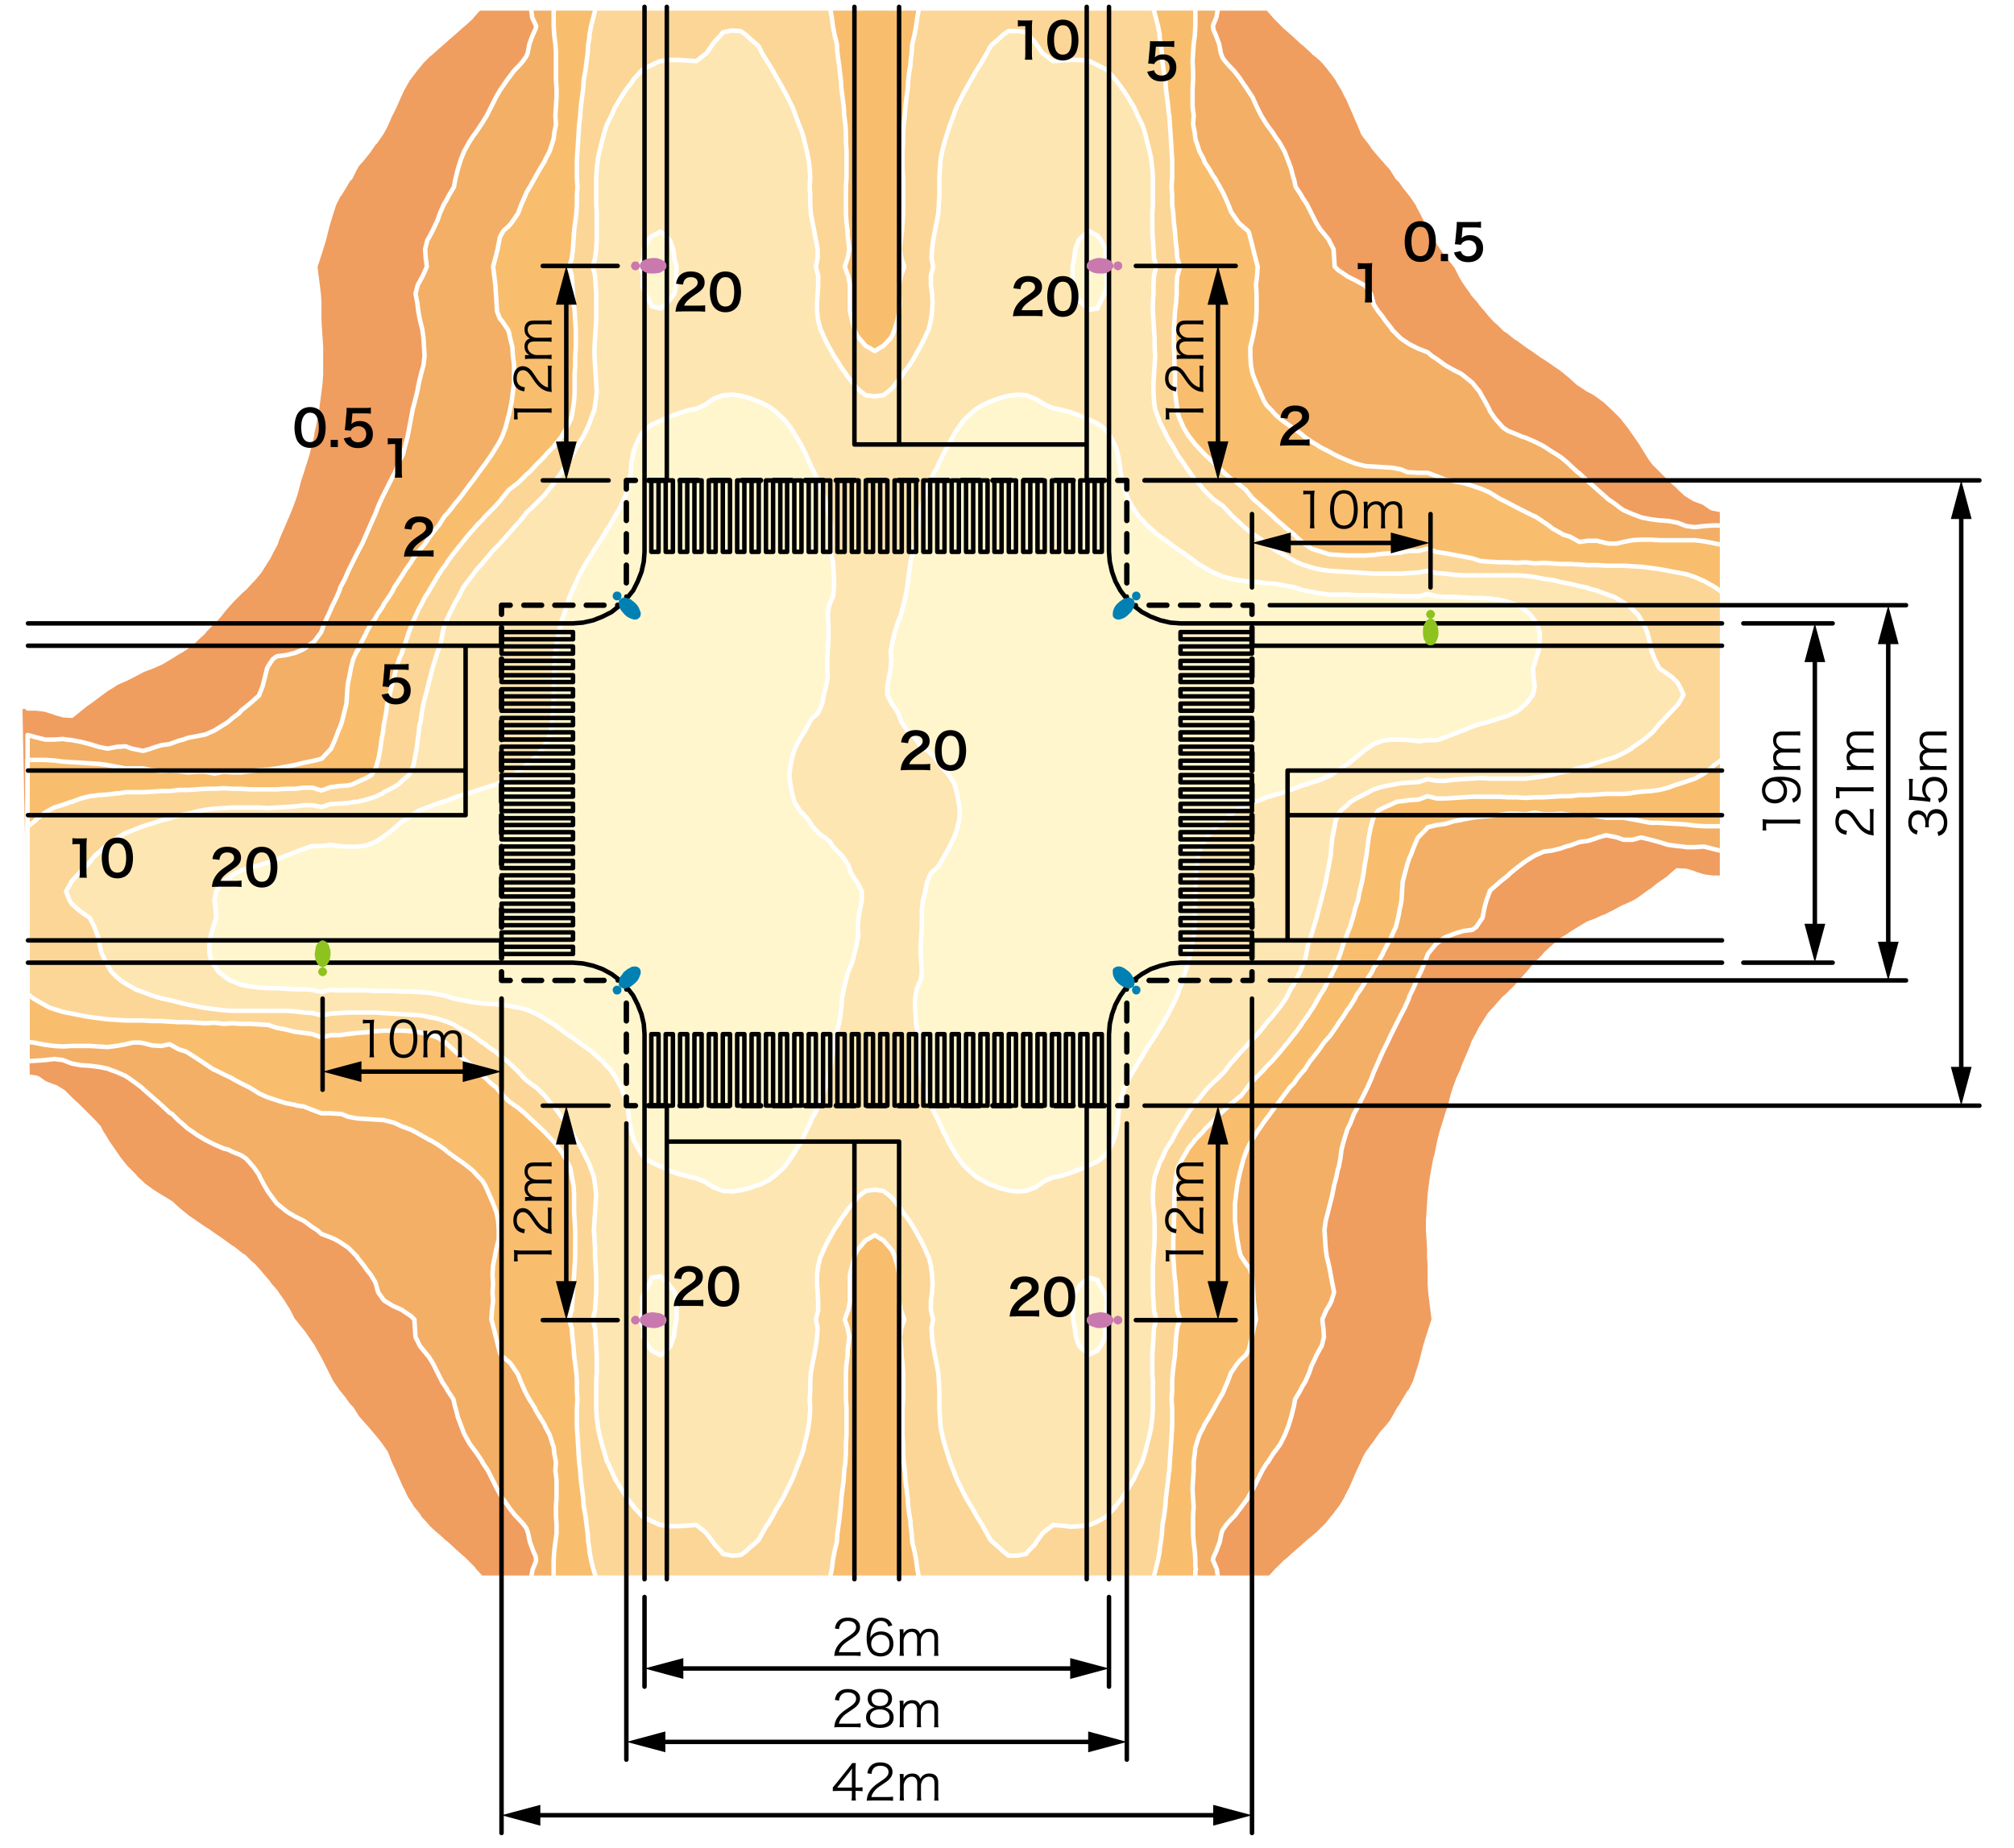 <svg xmlns="http://www.w3.org/2000/svg" id="a" viewBox="0 0 450 413"><defs><style>.d,.e,.g{stroke-linecap:round;stroke-linejoin:round}.d{stroke:#fff;fill:#fff6ce}.e,.g{fill:none;stroke:#000}.j{fill:#c979ae}.g{stroke-width:1.2px}.l{fill:#0080b3}.m{fill:#8dc21f}</style></defs><path d="M0 0h450v413H0z" style="fill:#fff"/><path d="M6.16 158.29h1.89l2.03.25 2.02.63.26.13 1.77.5 1.9.13.76-.63 1.26-1.01 1.27-1.02.76-.5 2.02-1.52 1.9-1.39.88-.51 1.14-.76 2.03-.88.76-.38 1.26-.64 1.9-1.01 1.01-.38 1.02-.38 2.02-.89 1.27-.75.63-.38 2.02-1.27.51-.25 1.52-1.01 1.26-1.02.76-.76 1.39-1.26.51-.64 1.39-1.39.64-.63 1.13-1.26.89-1.14.76-.89 1.26-1.39.64-.63 1.26-1.27.89-.76 1.14-1.26.63-.63 1.39-1.65.26-.38 1.26-2.03.51-.75.63-1.27 1.01-1.9.25-.76.51-1.26.89-2.03.63-1.52.25-.5.76-1.9.76-2.02.26-.77.37-1.26.51-2.02.63-1.9.51-1.65.13-.38.63-2.02.51-2.03.5-1.9.13-1.13.25-.89.38-2.02.38-2.03.25-1.9.26-2.02.25-2.03.13-2.02V77.55l-.13-2.02-.13-1.9-.12-2.03v-4.05l-.13-1.89-.25-2.03-.26-2.02-.25-2.03.63-1.9.64-2.02.12-.38.51-1.65.5-2.02.51-1.9.51-1.64.12-.38.64-2.03 1.01-2.02.25-.26 1.01-1.64.89-1.52.51-.51 1.01-2.02.5-.89 1.02-1.13 1.01-1.27.51-.63 1.39-2.03h.12l1.4-2.02.5-.89.51-1.01.88-2.03.64-1.26.38-.76.88-2.02.76-1.65.13-.25 1.14-2.03.76-1.01.76-1.01 1.13-1.39.51-.64 1.52-1.52.5-.38 1.52-1.39.76-.63 1.27-1.14 1.01-.88.89-.76 1.39-1.27.63-.51 1.52-1.39.51-.63 1.26-1.39h176.28l1.77 2.02 1.9 1.9.12.13 2.03 1.77.13.13 1.77 1.64.5.38 1.52 1.39.63.63 1.4 1.14.76.76 1.26 1.52.38.51 1.52 2.02v.13l1.14 1.9.89 1.77.12.13.88 2.02.89 2.02.13.38.76 1.65.76 1.9.5.76 1.02 1.26.88 1.27.63.76 1.4 1.64.25.26 1.77 2.02 1.26 2.02.77.76.88 1.27 1.01 1.26.51.64 1.39 2.02.13.38.89 1.65 1.01 2.02.12.25.89 1.65 1.14 2.02 1.39 2.03.51.76 1.01 1.26 1.01 1.27.51.63 1.01 2.03.5.88.77 1.14 1.26 1.77.13.26 1.64 1.89.13.26 1.52 1.77.5.63 1.27 1.39.76.64 1.39 1.39.63.38 1.9 1.52h.13l1.89 1.39.89.63 1.14.76 1.77 1.27.25.12 1.9 1.27.89.63 1.14.76 1.39 1.14.63.5 1.65 1.52.38.26 1.9 1.26 1.01.51 1.01.63 1.9 1.39.12.13 1.9 1.77.13.13 1.9 1.9v.12l1.51 1.9.51.76.89 1.26 1.14 1.65.12.25 1.27 2.03.63 1.01.76 1.01 1.14 1.14.89.89 1.13 1.14.76.76 1.27 1.13.88.89 1.14 1.01 1.65 1.02.25.12 2.03.76 1.64 1.14.38.13 2.03.38v82.12h-2.03l-2.02-.25-2.03-.63-.25-.13-1.65-.51-2.02-.12-.76.63-1.27 1.14-1.26.88-.76.51-1.9 1.52h-.12l-1.9 1.39-.89.63-1.14.64-2.02.88-.76.38-1.14.64-2.03 1.01-1.01.38-1.01.5-2.02.76-1.27.76-.63.38-2.03 1.27-.51.38-1.51.88-1.14 1.02-.89.75-1.39 1.27-.51.63-1.39 1.39-.63.64-1.14 1.39-.89 1.01-.75.89-1.27 1.39-.63.63-1.27 1.27-.88.76-1.14 1.26-.64.76-1.39 1.52-.25.38-1.27 2.02-.5.76-.63 1.27-1.02 1.9-.25.76-.51 1.26-.88 2.03-.64 1.51-.12.51-.89 1.9-.76 2.02-.25.76-.38 1.27-.5 2.02-.64 1.9-.5 1.65-.13.38-.63 2.02-.51 2.03-.38 1.89L321 258l-.26.89-.38 2.02-.37 2.03-.26 1.9-.25 2.02-.13 2.03-.12 2.02-.13 1.9v2.02l.13 2.03.12 2.02v1.9l.13 2.03v4.05l.13 1.89.25 2.03.25 2.02.25 2.03-.63 1.9-.63 2.02-.13.38-.5 1.64-.51 2.03-.5 1.9-.51 1.64-.13.38-.63 2.03-1.01 2.02-.26.25-1.01 1.65-.88 1.52-.39.51-1.13 2.02-.51.89-.88 1.13-1.14 1.27-.51.63-1.39 2.03-.13.12-1.39 1.9-.51.89-.5 1.14-.89 1.89-.63 1.4-.25.63-.89 2.02-.88 1.65-.13.38-1.14 1.9-.76 1.01-.76 1.01-1.14 1.39-.5.64-1.52 1.51-.51.51-1.52 1.27-.76.63-1.26 1.14-1.02.88-.88.76-1.39 1.27-.64.5-1.51 1.52-.51.51-1.27 1.39H107.52l-1.77-1.9v-.12l-1.9-1.9-.13-.13-2.02-1.77-.13-.13-1.77-1.64-.51-.38-1.52-1.39-.63-.51-1.39-1.27-.63-.75-1.4-1.52-.25-.51-1.64-2.02v-.13l-1.14-1.77-.89-1.9-.12-.13-.89-2.02-.89-2.03-.12-.25-.76-1.64-.76-2.03-.51-.76-.88-1.26-1.02-1.27-.63-.76-1.39-1.64-.25-.26-1.78-2.02-1.26-2.02-.76-.76-.89-1.27-1.01-1.27-.51-.63-1.39-2.02-.12-.26-.89-1.77-1.01-2.02-.13-.26-.88-1.64-1.14-2.03-1.39-2.02-.51-.76-1.01-1.26-1.01-1.27-.51-.63-1.01-2.03-.51-.76-.76-1.26-1.27-1.77-.12-.26-1.65-1.89-.12-.26-1.52-1.77-.51-.63-1.26-1.39-.76-.64-1.39-1.39-.64-.38-1.9-1.52h-.12l-1.9-1.39-.89-.63-1.13-.76-1.78-1.27-.25-.12-1.9-1.27-.88-.63-1.14-.76-1.39-1.14-.64-.5-1.64-1.52-.38-.26-1.9-1.14-1.01-.63-1.01-.63-1.9-1.39-.13-.13-1.9-1.77v-.13l-1.9-1.9-.12-.12-1.52-1.9-.51-.76-.88-1.27-1.14-1.64-.13-.25-1.26-2.03-.51-1.01-.89-1.01-1.13-1.14-.89-.89-1.14-1.14-.76-.76-1.26-1.14-.89-.88-1.01-1.01-1.65-1.02-.38-.12-2.02-.76-1.65-1.14-.38-.13-1.89-.25-1.64-82.02" style="fill:#f09d60;stroke:#fff;stroke-linecap:round;stroke-linejoin:round"/><path d="m6.16 237.12 1.89-.12h.13l1.9-.13 2.02-.25 2.03.25.25.13 1.65.63 2.02.38 2.03.13 2.02.25 1.9.38.63.25 1.39.51 2.03.88.76.51 1.26.89 1.52 1.13.38.38 1.9 1.65.13.12 2.02 1.78.13.12 1.77 1.65.5.25 1.52 1.52.64.51 1.39 1.26 1.14.76.88.63 1.9 1.14.51.26 1.52.76 2.02.88 1.01.25 1.01.51 1.9.76 1.14.76.89 1.01.88 1.01 1.14 1.65.13.38 1.01 1.9.89 1.51.38.51 1.51 2.03 2.03 1.64.51.38 1.52.89 2.02 1.01 1.9 1.39 1.01.63 1.01.89 2.03.76.88.38 1.14.63 1.9 1.27.13.12 1.89 1.9v.13l1.52 1.9.51.75 1.01 1.27 1.01 1.65.13.38.51 1.89 1.26 1.77.38.26 1.65 1.01 2.02.89.13.12 1.9 1.27.76.76.12 1.9.13 2.02.88 1.77.13.25 1.65 2.03.25.25 1.01 1.65 1.01 2.02 1.02 2.03 1.01 1.52.25.5 1.27 1.9.38 1.77.12.26.51 2.02.76 2.02.63 1.65.13.25 1.14 2.03.76 1.01.75 1.01 1.27 1.9v.13l1.27 1.89.63 1.27.38.76 1.01 2.02.63 1.14.51.89 1.39 1.9.13.25 1.39 1.77.63.63 1.27 1.4.63.88.38 1.14.38 1.9.76 2.02.51 1.14.12.89-.12.5-.64 1.52-.38 1.9h153.5l-.25-1.9-.76-1.77-.13-.25.13-.64.63-1.39.76-2.02.38-1.9.25-.76.89-1.26 1.01-1.14.89-.89 1.14-1.52.38-.5 1.39-1.9.25-.51.89-1.52 1.01-2.02.13-.25.88-1.78 1.01-1.64.26-.25 1.26-2.03.51-.63 1.01-1.39 1.01-2.03.76-1.9.63-2.02.51-2.02.13-.51.25-1.52 1.14-1.9.51-1.01.63-1.01.89-2.03.5-1.52.25-.5.89-1.9.89-1.64.25-.39.51-2.02-.13-2.02-.25-1.9.88-2.03.76-1.26.38-.76.63-2.03-.38-1.89-.38-2.03-.25-1.39-.13-.63-.5-2.03-.25-1.9-.13-2.02-.13-2.03.26-2.02.5-1.9.38-1.52.13-.5.5-2.03.38-2.02.51-1.9.38-1.9.12-.13.39-2.02.25-2.03.5-1.89.64-2.03.13-.51.75-1.51.76-2.03.51-.88.5-1.02 1.02-2.02.5-1.01.51-1.02.89-2.02.5-1.39.25-.51.89-2.02.89-2.03 1.01-2.02.88-1.9.13-.25.89-1.78 1.01-2.02.13-.25.88-1.65.89-2.02.12-.51.76-1.52.89-2.02.38-.89.51-1.01.88-2.03.63-1.77.13-.25 1.64-2.02.26-.26 1.9-1.39.76-.25 1.26-.51 2.02-.63 2.03-.26.89-.63 1.01-1.52.38-.5.38-2.03.5-1.9.76-2.02v-.13l2.03-1.77.12-.13 1.9-1.51.51-.51 1.39-1.14 1.01-.76 1.01-.76 2.03-1.26 2.02-.89 1.9-.25 2.03-.51 1.01-.38 1.01-.25 2.03-.76 1.9-.25 2.02-.64.25-.12 1.77-.51 2.03.38.5.13 1.4.5h2.02l1.9-.5h.13l2.02.5 1.9.51 2.02.63 2.03.26 1.26.12.76.13h1.9l2.03-.13 2.02.51 2.03.51v-72.77H382.62l-1.89.13-2.03.25-1.9-.25-.38-.13-1.64-.63-2.03-.38-2.02-.13-1.9-.25-2.02-.38-.64-.25-1.39-.51-2.02-.88-.76-.51-1.14-.89-1.65-1.13-.38-.38-1.89-1.65-.13-.13-2.02-1.77-.13-.12-1.77-1.65-.38-.25-1.65-1.52-.51-.51-1.51-1.26-1.14-.76-.89-.51-1.9-1.26-.5-.26-1.52-.76-2.03-.88-.88-.26-1.14-.5-1.9-.76-1.14-.76-.88-1.01-.89-1.01-1.14-1.65-.12-.38-1.02-1.9-.88-1.52-.25-.5-1.65-2.03-2.03-1.64-.5-.38-1.52-.76-2.02-1.14-1.9-1.39-1.01-.63-1.02-.89-2.02-.76-.76-.38-1.27-.63-1.89-1.27-.13-.12-1.9-1.9v-.13l-1.52-1.9-.5-.76-1.02-1.26-1.01-1.52-.13-.51-.5-1.89-1.27-1.78-.38-.25-1.64-.88-2.02-1.02-.13-.12-1.9-1.27-.76-.76-.13-1.9-.12-2.02-.89-1.65-.13-.38-1.64-2.02-.25-.25-1.02-1.65-1.01-2.02-1.01-2.03-1.01-1.52-.25-.5-1.27-1.9-.38-1.77-.13-.26-.51-2.02-.75-2.02-.64-1.65-.12-.25-1.14-2.03-.76-1.01-.63-1.01-1.4-1.9-1.26-2.03-.63-1.26-.38-.76-.89-2.02-.76-1.14-.5-.76-1.4-2.03-.12-.25-1.39-1.77-.64-.64-1.26-1.39-.64-.88-.38-1.02-.38-2.02-.75-2.02-.51-1.14-.13-.89.13-.38.63-1.52.38-2.02h-153.5l.26 2.02.76 1.65.12.25-.12.63-.64 1.4-.76 2.02-.38 2.02-.25.64-.88 1.26-1.02 1.14-.88.89-1.14 1.52-.38.5-1.39 2.03-.26.38-.88 1.52-1.01 2.02-.13.25-.89 1.77-1.01 1.65-.25.38-1.27 1.9-.5.63-.89 1.39-1.14 2.03-.76 1.9-.63 2.02-.51 2.02-.12.51-.26 1.52-1.13 1.9-.51 1.01-.63 1.01-.89 2.03-.51 1.52-.25.5-.89 1.9-.88 1.64-.25.38-.51 2.03.13 2.02.25 1.9-.89 2.03-.76 1.39-.37.63-.51 2.03.38 1.89.25 2.03.25 1.39.13.63.51 2.03.25 1.9.13 2.02.12 2.03-.25 2.02-.51 1.9-.38 1.52-.12.5-.38 2.03-.51 2.02-.5 1.9-.38 2.03-.38 2.02-.38 2.02-.51 1.9-.51 2.03-.25.5-.76 1.52-.76 2.03-.5.88-.51 1.02-1.01 2.02-.51 1.01-.5 1.02-.89 2.02-.51 1.39-.25.51-.89 2.02-.88 2.03-.89 2.02-1.01 1.9-.13.25-.88 1.77-1.01 2.03-.13.25-.76 1.78-1.01 1.89-.13.51-.63 1.52-1.01 2.02-.38.89-.51 1.14-.89 1.89-.63 1.78-.12.25-1.52 2.02-.38.26-1.9 1.39-.76.38-1.26.51-2.03.5-2.03.25-.88.64-1.01 1.52-.26.5-.5 2.03-.51 2.02-.76 1.9v.12l-2.02 1.78-.13.12-1.9 1.52-.38.51-1.52 1.14-1.01.88-1.01.64-2.02 1.26-2.03.89-1.9.38-2.02.38-1.01.38-1.02.25-2.02.76-1.9.25-2.02.63-.26.13-1.77.51-1.9-.38-.63-.13-1.39-.51-2.03.13-1.9.38H24l-1.9-.38-2.02-.63-2.03-.51-2.02-.38-1.27-.12-.63-.13-2.03.13h-2.02l-2.03-.51-1.89-.51v72.89z" style="fill:#f2af65;stroke:#fff;stroke-linecap:round;stroke-linejoin:round"/><path d="m6.16 232.82 1.39.13.5.12 2.03.38 2.02.26 2.03.12 1.9-.12h4.05l2.02.12 1.9.13 2.02-.25 2.03-.38 1.64-.38h1.52l.76.12 2.03.51 2.02.13 1.9-.38 2.02 1.14 1.65.5.38.25 2.02 1.27.76.51 1.14.76 1.9 1.26h.13l2.02 1.01 1.9.89.12.13 1.9 1.01 1.78.88.25.13 2.02 1.27 1.4.63.63.25 1.89.63 2.03.64 2.03.38.25.12 1.77.26 1.9.76 2.02.75h2.03l2.02.13h.38l1.52.64 2.02.37 2.03.13 2.02.13 1.9.12 2.03.51.38.13 1.64.76 2.03.75 1.01.51.88.51 2.03 1.14.76.38 1.26.76 1.65 1.13.38.38 1.9 1.39.38.26 1.64 1.14 1.14.88.89.76 1.14 1.27.88.88.63 1.02.89 2.02.38.89.5 1.14.76 2.02.38 1.9.13 2.02v2.03l-.51 2.02-.37 1.9-.39 2.03-.12 2.02.12 2.03-.12 1.89.12 2.03-.25 2.02-.12 2.03.5 1.9.51 2.02.5 2.02.38 1.52.26.51 1.77 1.52.38.38 1.39 2.02.25.38.64 1.65.88 2.02.38.76.63 1.14 1.27 2.03.13.38 1.01 1.64 1.01 1.64.13.38 1.01 1.9.63 2.03.25.63.13 1.39.38 2.03-.13 1.89.26 2.03v4.05l-.13 1.9v2.02l.13 2.03v2.02l-.26 1.9-.25 2.02-.13 2.03v3.92h143.38v-1.64l.13-.26-.13-.5v-1.52l-.12-2.03-.26-2.02-.13-1.9v-4.05l.13-2.02-.13-1.9-.12-2.03.12-2.02.13-2.03v-1.89l.26-2.03.12-1.26.25-.76.64-2.03 1.01-1.9.12-.38 1.02-1.64 1.01-1.77.13-.25 1.13-2.03.76-1.27.26-.63.88-2.02.76-2.03 1.39-2.02.64-.76 1.26-1.14.76-1.39.13-.64.51-2.02.38-2.02.5-1.9-.25-2.03-.25-2.02-.13-2.03-.13-1.89-.12-2.03-.64-1.65-.38-.37-1.39-2.03-.25-.63-.26-1.27-.38-2.02-.25-2.03-.25-2.02v-3.92l.25-2.03.25-2.02.38-1.9.26-1.14.25-.89.51-2.02.76-2.03.5-1.01.51-.88 1.26-2.03.26-.38 1.14-1.64.75-1.02.76-1.01 1.27-1.77.13-.13 1.51-2.02.38-.51 1.14-1.52.89-.88.76-1.14 1.14-1.39.5-.51 1.27-2.02.25-.26 1.39-1.77.64-.88.76-1.14 1.26-1.4.38-.5 1.39-2.03.13-.25 1.26-1.77.77-1.27.5-.63 1.27-2.02.25-.64 1.01-1.39 1.01-1.64.26-.38 1.26-1.9.38-.89.89-1.14 1.14-2.02v-.13l1.01-1.89 1.01-1.9v-.13l.89-1.9.5-2.02.38-2.03.26-1.14.12-.76.13-2.02.12-2.03.51-2.02.51-1.9.5-1.52.26-.5.76-2.03.88-2.02.13-.13 1.77-1.77.25-.38 2.03-.51 1.9-.25 2.02-.63 1.52-.25.5-.13 2.03-.38 1.9-.25 2.02-.13 2.03-.25 2.02-.26h1.9l2.02.13 2.03-.38 2.02.38h1.9l2.03-.13 2.02.26 2.03.12 1.9-.12 2.02.25 2.02.38H362.76l2.02.38.76.13 1.27.25 2.02.38h1.9l2.02.13 2.03.12 2.02.13 1.9.25 2.03.13h4.05v-62.89l-1.52-.26-.51-.12-2.02-.38-2.03-.26H370.73l-1.9-.12h-2.02l-2.03.12-2.02.38-1.52.38h-1.65l-.76-.12-2.02-.51h-2.02l-1.9.25-2.03-1.14-1.64-.5-.38-.26-2.03-1.14-.76-.63-1.14-.76-1.89-1.26h-.13l-2.03-1.01-1.77-.89-.25-.13-1.9-1.01-1.77-.88-.25-.13-2.03-1.27-1.39-.63-.63-.25-1.9-.64-2.03-.63-2.02-.38-.25-.12-1.77-.26-1.9-.76-2.03-.76h-2.02l-2.03-.12h-.37l-1.52-.64-2.03-.38-2.02-.12-2.03-.13-1.9-.12-2.02-.51-.38-.13-1.64-.63-2.03-.89-1.01-.5-.89-.51-2.02-1.01-.76-.51-1.27-.76-1.64-1.14-.38-.37-1.9-1.4-.38-.25-1.65-1.14-1.14-.88-.88-.76-1.14-1.27-.89-.88-.63-1.02-.88-2.02-.38-.89-.51-1.14-.76-2.02-.38-1.9-.12-2.02v-2.03l.5-2.02.38-1.9.38-2.03.13-2.02v-3.92l-.13-2.03.25-2.02.13-2.03-.5-1.9-.51-2.02-.51-2.03-.38-1.51-.25-.51-1.77-1.52-.38-.38-1.4-2.02-.25-.38-.63-1.65-.89-2.02-.38-.76-.63-1.14-1.14-2.03-.25-.25-1.01-1.77-1.02-1.52-.12-.5-1.01-1.9-.64-2.03-.25-.63-.12-1.39-.39-1.9.13-2.03-.25-2.02v-3.92l.12-2.03V15.8l-.12-2.03.12-1.9.13-2.02.26-2.02.12-2.03V1.88H123.71V5.8l.13 2.03.25 2.02.13 2.02V17.82l.13 2.03v1.9l-.13 2.02-.13 2.02.13 2.03-.38 1.9-.13 1.26-.25.76-.63 2.03-1.01 1.9-.13.37-1.01 1.65-1.01 1.77-.13.25-1.14 2.03-.76 1.26-.25.64-.89 2.02-.76 2.03-1.39 2.02-.63.76-1.27 1.14-.76 1.39-.12.63-.38 2.03-.51 2.02-.51 1.9.26 2.03.25 2.02.13 2.03.12 1.89.13 2.03.63 1.64.38.38 1.4 2.03.25.63.25 1.27.51 2.02.12 2.03.26 2.02v3.92l-.26 2.03-.25 2.02-.38 1.9-.25 1.14-.25.89-.51 2.02-.76 2.02-.51 1.02-.5.88-1.27 2.03-.25.38-1.14 1.64-.76 1.01-.76 1.02-1.26 1.77-.13.13-1.52 2.02-.38.51-1.14 1.52-.88 1.01-.76 1.01-1.14 1.39-.51.51-1.26 2.02-.26.26-1.39 1.77-.63.88-.76 1.14-1.27 1.52-.37.38-1.4 2.02-.12.26-1.27 1.77-.76 1.26-.51.77-1.26 1.89-.25.63-.89 1.4-1.14 1.64-.12.38-1.4 2.03-.38.76-.88 1.13-1.14 2.03v.13l-1.01 1.89-.89 2.03h-.13l-.88 1.9-.51 2.02-.38 2.03-.25 1.14-.13.88-.12 1.9-.13 2.02-.51 2.03-.5 2.02-.51 1.39-.25.51-.76 2.03-.89 2.02-.12.13-1.77 1.9-.26.25-2.02.5-1.9.38-2.02.51-1.4.25-.63.13-2.03.38-1.89.25-2.03.13-2.02.25-2.03.26h-1.9l-2.02-.13-2.02.38-2.03-.38h-1.9l-2.02.13-2.03-.26-2.02-.12-1.9.12-2.02-.25-2.03-.38h-3.92l-2.03-.38-.76-.13-1.26-.25-1.9-.25-2.02-.13-2.03-.13-2.02-.12-1.9-.13-2.03-.25-2.02-.13H6.16v63.02z" style="fill:#f8be6e;stroke:#fff;stroke-linecap:round;stroke-linejoin:round"/><path d="m6.16 184.73 1.89-1.51v-.13l2.03-1.52.63-.38 1.39-.76 2.03-.63 1.77-.63h.13l2.02-.76 2.03-.51 2.02-.25 1.9-.13 2.02-.25h.51l1.52-.26h3.92l2.03-.12 2.02-.13h1.9l2.02-.25h2.03l2.02-.13 1.9-.13h2.03l2.02-.12 2.02.12h1.9l2.03.13H61.83l2.03-.13h2.03l2.02-.25h1.9l2.02.63 2.03-.75 2.02-.26 1.9-.12 1.01-.26 1.01-.5 2.03-.89 1.14-.63.88-1.39.26-.64.5-1.89.38-2.03.26-2.02.38-2.03.12-1.26.13-.64.38-2.02.25-2.03.51-2.02.5-1.9.26-1.26.25-.76.51-2.03.63-2.02.63-1.39.13-.51.76-2.03.63-2.02.51-1.27.25-.76.88-1.89.76-1.65.26-.38 1.01-2.02.76-1.14.5-.89 1.14-1.89.38-.64.89-1.39 1.14-1.52.25-.51 1.52-2.02.13-.13 1.39-1.77.63-.76 1.01-1.26 1.02-1.14.75-.89 1.27-1.26.63-.76 1.27-1.27.63-.63 1.39-1.52.38-.5 1.65-2.03 2.02-1.52.51-.5 1.39-1.4.63-.5 1.4-1.52.5-.51 1.52-1.52.38-.5 1.64-1.65.26-.38 1.52-1.9.12-.25 1.02-1.77 1.01-2.02v-.13l.38-1.9.25-1.9.13-2.02V83.5l.12-1.9v-2.02l.13-2.03v-3.92l-.13-2.03-.12-2.02-.26-2.03-.12-1.89-.13-2.03-.13-2.02-.12-.51-.51-1.52.51-1.39.12-.51.26-2.02.12-2.03.13-2.02.25-1.9.26-2.02.12-2.03v-2.02l.13-1.9-.13-2.03v-4.04l.13-1.9.13-2.03.12-2.02.13-1.9.25-2.03v-.5l.13-1.52.25-2.02.26-1.9.12-2.03.38-2.02.25-2.03.26-1.9.12-2.02.26-1.39v-.63l.38-2.03.5-1.9.51-2.02h52.39l.38 2.02.25 1.9.38 2.03.51 2.02.12 2.02.26 1.9.12.76.13 1.27.25 2.02.13 2.03.25 1.9.26 2.02.12 2.02.26 2.03.12 1.9v2.02l.13 2.03V39.71l-.13 2.03V47.69l.13 2.02.25 1.9v1.01l.13 1.01.25 2.03-.38 2.02-.63 1.9.63 1.77.13.26.38 2.02V69.58l.5 2.02.51 2.03.51 1.26.5.64 1.52 1.77.51.25 1.52.89 1.39-.89.5-.25 1.65-1.77.38-.64.51-1.26.63-2.03.38-2.02.12-2.03-.12-1.89v-2.03l.38-2.02.12-.26.64-1.77-.64-1.9-.38-2.02.26-2.03.12-1.01.13-1.01.13-1.9.12-2.02V39.71l-.12-2.02v-3.92l.12-2.03v-2.02l.13-1.9.25-2.03.13-2.02.25-2.02.26-1.9.12-2.03.26-2.02.25-1.27v-.76l.25-1.9.13-2.02.5-2.02.38-2.03.26-1.9.38-2.02h52.39l.5 2.02.51 1.9.38 2.03v.63l.25 1.39.25 2.02.13 1.9.25 2.03.38 2.02.13 2.03.25 1.9.25 2.02.13 1.64.13.38.12 2.03.13 1.9.13 2.02.12 2.03.13 1.9v4.04l-.13 2.03.13 1.9v2.02l.25 2.03.13 2.02.25 1.9.13 2.02.25 2.03.13 2.02.13.38.5 1.52-.5 1.77-.13.26-.13 2.02v2.03l-.12 1.89-.26 2.03-.12 2.02-.13 2.03v3.92l.13 2.03v2.02l.12 1.9v4.05l.26 2.02.25 1.9.13.89.38 1.14.88 2.02.76 1.27.51.75 1.39 1.78.13.12 1.89 2.03 2.03 1.89.13.13 1.89 1.77.26.26 1.64 1.52.76.38 1.27 1.01 1.26 1.01.76 1.01.89 1.02 1.14 1.01 1.14 1.01.75.63 1.4 1.27.63.63 1.64 1.39.38.38 2.03 1.65 1.9 1.77.38.25 1.64 1.14 2.03.63.38.13 1.64.51 1.9.12 2.03.13h4.04l1.9-.13 2.03-.25 2.02-.13 2.03-.12.25-.13 1.64-.25h2.03l2.02-.51 2.03.76h.12l1.78.25 2.02.38 2.02.38 2.03.38 1.9.63h.25l1.77.13 2.03.13h2.02l1.9.12 2.02-.12 2.03.25 2.02-.13 1.9.13 2.03.13h2.02l2.03.12 1.9.13h2.02l2.02.13H362.76l2.02.12 2.03.13 2.02.25 1.9.26 1.39.25.63.13 2.03.38 2.02.38 1.9.63 1.14.51.89.37 2.02 1.14.63.38 1.4 1.01v37.34l-2.03 1.51v.13l-2.02 1.52-.63.38-1.4.76-1.9.63-1.89.63h-.13l-2.03.76-2.02.51-1.9.25-2.02.13-2.03.25-.51.13-1.51.12H358.83l-2.02.13-2.02.13h-1.9l-2.03.25h-2.02l-2.03.13-1.9.12h-2.02l-2.03.13-2.02-.13h-1.9l-2.02-.12H328.97l-2.03.12-2.02.13-2.02.13H321l-2.03-.51-2.02.76-2.03.13-1.89.25-1.02.13-1.01.5-2.02.89-1.14.63-.89 1.39-.25.64-.51 2.02-.38 1.9-.25 2.02-.25 2.03-.26 1.39-.12.63-.26 1.9-.37 2.02-.51 2.03-.38 2.02-.38 1.14-.25.76-.51 2.03-.63 2.02-.63 1.52-.13.51-.76 1.9-.63 2.02-.51 1.27-.13.75-1.01 2.03-.76 1.52-.25.38-1.01 2.02-.76 1.14-.51.89-1.14 2.02-.38.51-.88 1.39-1.14 1.52-.25.5-1.52 2.03-.13.12-1.39 1.78-.64.76-1.01 1.26-1.01 1.14-.76.89-1.27 1.26-.63.76-1.26 1.27-.63.63-1.4 1.52-.38.5-1.52 2.03h-.12l-2.03 1.64-.38.38-1.52 1.4-.63.5-1.39 1.52-.51.51-1.52 1.51-.37.51-1.65 1.65-.25.38-1.52 1.89-.13.38-1.01 1.65-1.01 2.02v.13l-.38 1.9-.26 1.9-.12 2.02v4.05l-.13 1.9v2.02l-.13 2.03v3.92l.13 2.03.13 2.02.25 2.03.13 1.89.12 2.03.13 2.02.13.51.5 1.52-.5 1.39-.13.51-.25 2.02-.13 2.02-.13 2.03-.25 1.9-.25 2.02-.13 2.03v2.02l-.13 1.9.13 2.03v4.04l-.13 1.9-.12 2.03-.13 2.02-.13 2.03-.12 1.89-.13.51-.13 1.52-.25 2.02-.25 2.03-.13 1.9-.25 2.02-.38 2.03-.13 2.02-.25 1.9-.25 1.52v.5l-.38 2.03-.51 2.02-.5 1.9h-52.39l-.38-1.9-.26-2.02-.38-2.03-.5-2.02-.13-1.9-.25-2.02v-.76l-.25-1.27-.26-2.02-.12-1.9-.26-2.03-.25-2.02-.13-2.03-.25-1.89-.13-2.03v-2.02l-.12-2.03V314.7l.12-2.03V306.72l-.12-2.02-.26-1.9v-.89l-.12-1.14-.26-2.02.38-2.02.64-1.9-.64-1.78-.12-.25-.38-2.02V284.83l-.38-2.02-.63-2.03-.51-1.27-.51-.63-1.52-1.77-.5-.25-1.39-.89-1.52.89-.51.25-1.52 1.77-.5.63-.51 1.27-.51 2.03-.5 2.02V290.78l-.38 2.02-.13.25-.63 1.78.63 1.9.38 2.02-.25 2.02-.13 1.02v1.01l-.25 1.9-.13 2.02V312.67l.13 2.03V320.64l-.13 2.03v2.02l-.12 2.03-.26 1.89-.12 2.03-.26 2.02-.25 2.03-.13 1.9-.25 2.02-.13 1.39-.12.64-.26 2.02-.12 1.9-.51 2.02-.38 2.03-.25 2.02-.38 1.9h-52.26l-.64-1.9-.5-2.02-.38-2.03v-.63l-.26-1.39-.12-1.9-.26-2.02-.25-2.03-.38-2.02-.12-1.9-.26-2.03-.25-2.02-.13-1.65v-.38l-.25-1.89-.13-2.03-.12-2.02-.13-2.03-.13-1.9v-4.04l.13-2.03-.13-1.9v-2.02l-.12-2.03-.26-2.02-.25-1.9-.13-2.03-.25-2.02-.13-2.02-.12-.38-.51-1.52.51-1.78.12-.25.13-2.02.13-2.03.12-1.89.13-2.03.13-2.02.12-2.03V274.83l-.12-2.02-.13-1.9v-4.05l-.13-2.02-.38-1.9-.12-.76-.26-1.27-1.01-2.02-.76-1.27-.5-.76-1.4-1.77-.12-.12-1.9-2.03-2.02-1.9-.13-.12-1.9-1.78-.25-.25-1.65-1.39-.76-.51-1.26-.88-1.14-1.14-.89-1.01-.88-1.02-1.14-.88-1.14-1.14-.76-.63-1.39-1.27-.63-.63-1.65-1.39-.38-.26-2.02-1.77-1.9-1.77-.26-.25-1.77-1.14-2.02-.64-.25-.12-1.78-.38-1.89-.25-2.03-.13h-4.05l-1.9.13-2.02.25-2.03.13-2.02.25h-.25l-1.65.25h-2.02l-2.03.51-2.02-.76h-.13l-1.77-.25-2.02-.26-2.03-.5-2.03-.38-1.89-.64h-.13l-1.9-.12-2.02-.13h-2.03l-1.9-.12-2.02.12-2.02-.25-2.03.13-1.9-.13-2.02-.13h-2.03l-2.02-.12-1.9-.13H34l-2.03-.13h-3.92l-2.03-.12-2.02-.13-1.9-.25-2.02-.26-1.4-.25-.63-.13-2.02-.38-1.9-.38-2.03-.63-1.13-.38-.89-.5-2.03-1.14-.63-.38-1.26-1.02v-37.33z" style="fill:#fcd697;stroke:#fff;stroke-linecap:round;stroke-linejoin:round"/><path d="m166.74 7.83.76.75 1.52 1.27.5.51.76 1.51 1.14 1.9.13.13 1.14 1.9.76 1.39.38.63 1.14 2.03.5.88.51 1.02 1.01 2.02.51 1.26.25.76.76 2.03.76 1.9.25.88.25 1.14.51 2.03.38 1.9.25 2.02.13 2.02-.13 2.03.13 1.9v2.02l.13 2.03.25 1.39.13.63.38 1.9.37 2.02.39 2.03v2.02l-.39 1.9.51 2.03v2.02l-.12 2.03-.13 1.89v2.03l.25 2.02.51 2.03.12.12.76 1.78 1.02 2.02.25.38.89 1.65 1.13 1.64.13.38 1.39 1.9.38.63 1.14 1.39.89 1.14 1.01.89 1.01.76 2.03.25 1.89-.25 1.02-.76 1.01-.89.89-1.14 1.13-1.39.38-.63 1.4-1.9.25-.38 1.01-1.64.89-1.65.25-.38 1.01-2.02.76-1.65.13-.25.5-2.03.26-2.02.12-2.03-.12-1.89-.26-2.03v-2.02l.51-2.03-.38-1.9.13-2.02.25-2.03.38-2.02.38-1.9.13-.63.25-1.39.13-2.03.12-2.02V39.71l.13-2.02.13-2.02.37-1.9.51-2.03.38-1.14.25-.88.64-1.9.76-2.03.25-.76.51-1.26 1.01-2.02.5-1.02.51-.88 1.14-2.03.38-.63.76-1.39 1.26-1.9v-.13l1.14-1.9.76-1.51.51-.51 1.51-1.27.76-.75 1.27-.89h2.03l1.89.25.51.64 1.52 1.64.25.38 1.39 2.02.38.26 2.03 1.52 1.9-.13 2.02-.13h2.02l2.03.26.38.12 1.52.76 2.02 1.01.25.26 1.78 2.02 1.52 2.03.37.5.89 1.4 1.14 1.89.12.13.89 2.02 1.02 2.03.63 1.9.5 2.02.51 2.03.38 1.64v.26l.25 2.02.13 2.02V45.66l-.13 2.03v3.92l.13 2.02.13 2.03.12 2.02.51 1.9-.51 2.03-.12 2.02v2.03l-.13 1.89v2.03l.13 2.02.12 2.03.13 1.9v2.02l.13 2.03-.13 2.02-.13 1.9-.12 2.02v2.03l.12 2.02.26 1.9.75 2.03.26.76.63 1.26 1.01 2.02.38.76.76 1.14 1.14 2.03.13.25 1.26 1.77.76 1.14.64.89 1.26 1.77.25.13 1.65 2.02.12.13 1.9 1.9.13.12 2.02 1.39.51.51 1.39 1.52.38.38 1.65 1.51.5.51 1.52 1.27 1.02.76 1.01.63 1.77 1.39.12.13 2.03 1.39.63.38 1.39.76 2.03 1.14.13.12 1.77.76 2.02.64 2.03.5 1.01.13 1.01.13 1.9.12 2.03.13 2.02.13 2.02.12 1.9.13h6.08l1.89-.13 2.03-.12 2.02-.38 2.03.5 1.9.13 2.02.25 2.02.13H338.84l2.02.12 2.03.26 2.02.38.76.13 1.14.12 2.03.51 2.02.38 2.03.5 1.9.38v.13l2.02.5 2.02.76 1.78.64.25.12 1.9 1.14 1.13.76.89.76 1.27 1.27.76 1.39.38.5.88 2.03.51 2.02.25 1.14.13.89.76 1.9 1.01 2.02 2.02 1.39.89.64 1.14 1.14.51.88.88 1.9-1.14 2.02-.25.26-1.65 1.77-.38.38-1.51 1.64-.51.51-1.14 1.39-.76.76-1.52 1.27-.5.38-2.03 1.39-.25.25-1.77 1.01-1.9.89-.38.13-1.65.5-2.02.63-2.02.64-.38.12-1.52.38-2.03.64-2.02.38-2.03.5-.5.13-1.4.25-2.02.26-2.03.25H332.89l-2.02-.13-1.9.13-2.03.12-2.02.13-2.02.25H321l-2.03-.38-2.02.64-2.03.12-1.89.13-1.27.25-.76.13-2.02.38-2.03.63-1.64.89-.26.12-2.02 1.02-1.27.76-.75.76-1.52 1.26-.51.89-.51 1.14-.38 2.02-.38 1.9-.25 2.02-.13 2.03-.25 1.26-.13.76-.37 1.9-.38 2.02-.51 2.03-.51 2.02-.12.51-.38 1.39-.51 2.03-.63 2.02-.51 1.65-.13.38-.63 1.9-.38 2.02-.5 2.02-.38.76-.51 1.27-1.01 1.9-.38.88-.76 1.14-1.01 2.03-.26.38-1.14 1.64-.88 1.01-.63.89-1.4 1.52-.37.5-1.52 1.9-.13.13-1.9 1.9v.12l-1.77 1.9-.25.25-1.52 1.78-.51.5-1.14 1.52-.76.89-1.01 1.01-1.01.89-1.14 1.13-.89 1.02-.75 1.01-1.27 1.39-.38.63-1.39 1.9-.13.38-1.14 1.65-.88 1.39-.38.63-1.02 2.03-.63.88-.63 1.01-.89 2.03-.5.88-.38 1.14-.76 2.03-.25 1.9-.13 2.02v2.03l.25 2.02.13 1.9v4.05l-.13 2.02-.12 1.9-.13 2.03V288.75l.13 2.03.12 2.02.51 2.03-.51 1.9-.12 2.02-.13 2.02-.13 2.03v3.92l.13 2.03V314.7l-.13 2.02-.25 2.02v.26l-.38 1.64-.51 2.03-.5 2.02-.63 1.9v.13l-1.02 1.89-.89 2.03-.12.13-1.14 1.89-.89 1.4-.37.63-1.52 1.9v.12l-1.78 1.9-.25.26-2.02 1.13-1.52.64-.38.12-2.03.26-2.02.12-2.02-.25-1.9-.13-2.03 1.52-.38.38-1.39 1.9-.25.51-1.52 1.51-.51.64-1.89.38h-2.03l-1.27-1.02-.76-.75-1.51-1.27-.51-.51-.76-1.39-1.14-2.02-1.26-2.03-.76-1.39-.38-.63-1.14-1.9-.51-1.01-.5-1.02-1.01-2.02-.51-1.27-.25-.76-.76-1.89-.64-2.03-.25-.76-.38-1.26-.51-2.03-.37-1.9-.13-2.02-.13-2.02V310.77l-.12-2.02-.13-2.03-.25-1.39-.13-.63-.38-1.9-.38-2.03-.25-2.02-.13-2.02.38-1.9-.51-2.03v-2.02l.26-2.03.12-1.89-.12-2.03-.26-2.02-.5-2.03-.13-.12-.76-1.78-1.01-2.02-.25-.38-.89-1.65-1.01-1.64-.25-.38-1.4-1.9-.38-.63-1.13-1.39-.89-1.14-1.01-.89-1.02-.76-1.89-.25-2.03.25-1.01.76-1.01.89-.76 1.14-1.27 1.39-.38.63-1.39 1.9-.13.38-1.13 1.64-.89 1.65-.25.38-1.02 2.02-.76 1.78-.12.12-.51 2.03-.25 2.02v2.03l.13 1.89.12 2.03v2.02l-.51 2.03.39 1.9-.13 2.02-.26 2.02-.37 2.03-.38 1.9-.13.63-.25 1.39-.13 2.03v2.02l-.13 1.9.13 2.03-.13 2.02-.25 2.02-.38 1.9-.51 2.03-.25 1.26-.25.76-.76 2.03-.76 1.89-.25.76-.51 1.27-1.01 2.02-.51 1.02-.5 1.01-1.14 1.9-.38.63-.76 1.39-1.14 2.03h-.13l-1.14 2.02-.76 1.39-.5.51-1.52 1.27-.76.75-1.26.89-1.9.13-2.03-.38-.5-.64-1.52-1.64-.26-.38-1.39-1.9-.38-.38-1.9-1.52-2.02.13-2.02.13h-2.03l-1.9-.26-.38-.12-1.64-.76-2.03-1.01-.25-.26-1.77-1.9v-.12l-1.52-1.9-.38-.63-.89-1.4-1.14-1.89-.12-.13-.89-2.03-.88-1.89-.13-.13-.51-1.9-.63-2.02-.51-2.03-.37-1.64v-.26l-.26-2.02-.12-2.02V308.75l.12-2.03v-3.92l-.12-2.03-.13-2.02-.13-2.02-.5-1.9.5-2.03.13-2.02.13-2.03v-3.92l-.13-2.02-.13-2.03v-1.9l-.12-2.02-.13-2.03.13-2.02.12-1.9.13-2.02.13-2.03-.26-2.02-.25-1.9-.76-2.03-.25-.76-.64-1.26-1.01-2.03-.38-.76-.76-1.13-1.14-2.03-.12-.13-1.14-1.89-.89-1.14-.63-.89-1.27-1.77-.25-.13-1.64-2.02-.13-.13-1.9-1.9h-.12l-2.03-1.51-.5-.51-1.4-1.52-.38-.38-1.64-1.52-.51-.5-1.52-1.14-1.01-.89-1.01-.63-1.77-1.39h-.13l-2.02-1.52-.64-.38-1.39-.76-2.02-1.14-.13-.13-1.77-.75-2.03-.64-2.02-.38-1.01-.25-1.02-.13-1.89-.12-2.03-.13-2.02-.13-2.03-.12-1.9-.13h-6.07l-1.9.13-2.02.12-2.03.38-2.02-.5-1.9-.13-2.02-.25-2.03-.13H51.96l-2.02-.13-2.02-.25-2.03-.25-.76-.13-1.14-.25-2.02-.38-2.03-.51-2.02-.5-1.9-.38-2.02-.64-2.03-.76-1.77-.63-.13-.12-2.02-1.14-1.14-.76-.89-.76-1.14-1.14-.88-1.52-.25-.51-1.02-2.02-.5-2.02-.13-1.14-.25-.76-.76-2.03-1.01-2.02-2.03-1.39-.76-.64-1.26-1.14-.51-.76-.76-2.02 1.14-2.03.13-.25 1.64-1.77.38-.38 1.52-1.52.51-.63 1.13-1.39.89-.76 1.39-1.27.51-.38 2.02-1.39.26-.25 1.77-1.01 2.02-.76.26-.13 1.64-.63 2.03-.63 2.02-.64.38-.12 1.52-.38 2.02-.64 2.03-.38 2.02-.5.51-.13 1.39-.25 2.03-.26 2.02-.12 2.02-.13H57.91l2.03.13 1.89-.13 2.03-.12 2.03-.13 2.02-.25h1.9l2.02.38 2.03-.64 2.02-.12 1.9-.13 1.39-.25h.63l2.03-.51 2.02-.63 1.65-.76.25-.26 2.03-1.01 1.26-.76.76-.76 1.52-1.26.51-.89.5-1.14.38-1.89.38-2.03.26-2.02.25-2.03.12-1.26.26-.64.25-2.02.38-2.03.51-2.02.5-1.9.13-.63.38-1.39.5-2.03.64-2.02.5-1.65.13-.25.63-2.03.38-2.02.51-2.03.38-.75.51-1.14 1.01-2.03.38-.76.76-1.26 1.01-2.03.25-.38 1.14-1.51.89-1.14.63-.89 1.39-1.52.38-.51 1.52-1.77.13-.25 1.89-1.9 1.78-2.02.25-.26 1.52-1.77.5-.51 1.27-1.51.63-.89 1.14-1.01.89-.89 1.13-1.13.89-.89.89-1.14 1.13-1.39.38-.63 1.4-1.9.12-.26 1.14-1.77.89-1.39.38-.63 1.14-2.03.5-.88.64-1.02 1.01-2.02.38-.89.38-1.13.76-2.03.25-1.9.25-2.02-.12-2.03-.13-2.02-.13-1.9-.12-2.02v-2.03l.12-2.02.13-1.9.13-2.03V65.66l-.13-2.03-.13-2.02-.5-2.03.5-1.9.26-2.02.12-2.03V47.69l-.12-2.03V39.71l.12-2.02.26-2.02v-.26l.37-1.64.51-2.03.51-2.02.63-1.9 1.01-2.03.89-2.02.12-.13 1.14-1.89.89-1.4.38-.5 1.52-2.03v-.12l1.77-1.9.25-.26 2.03-1.01 1.52-.76.5-.12 1.9-.26h2.03l2.02.13 2.02.13 1.9-1.52.38-.26 1.39-2.02.26-.38 1.52-1.64.5-.64 2.03-.38 1.9.13 1.26.89" style="stroke:#fff;stroke-linecap:round;stroke-linejoin:round;fill:#fee6b2"/><path d="m243.3 51.61 1.9 1.01.76 1.01 1.13 2.03-.12 2.02.25.26.51 1.64-.51 2.03v.25l.13 1.77-.13 1.01-.38 1.02-1.01 1.89-.63 1.39-1.9.26-1.77-1.65-.26-.25-1.13-1.64-.51-2.03v-4.05l.38-1.9.25-2.02.76-2.03.25-.25 1.9-1.77h.13M149.66 53.63l.76 2.03.25 2.02.5 1.9-.12 2.03v2.02l-.38 2.03-1.14 1.51-.38.38-1.52 1.39-2.02-.5-.38-.89-1.02-1.89-.63-1.4v-1.77l.13-.88-.13-.26-.38-1.77.38-1.52.26-.38v-2.02l1.01-2.03.76-.88 2.02-1.01 1.9 1.77.13.12M169.02 89.57l.5.13 2.03 1.01 1.14.76.76.63 1.52 1.4.5.5 1.14 1.52.89 1.39.38.63 1.14 1.9.5 1.02.51 1.01.88 2.02.51 1.14.51.89.88 1.9.63 1.64.13.38.76 2.03.51 2.02.5 1.9.13.76.25 1.26v4.05l-.12 1.9.5 2.02.13 2.03.13 2.03v1.89l-.26 2.03-.63 1.39-.25.63-.26 2.03.13 1.89v4.05l-.13 2.03-.12 1.9v2.02l.12 2.03-.38 2.02-.5 1.9-.38 2.02-.26.64-.63 1.39-1.39 1.26-.51.76-1.01 1.9-.38.63-.89 1.4-1.01 2.02-.12.38-.51 1.65-.38 1.89-.25 2.03.25 2.02.38 2.03.51 1.9 1.26 2.02.76.76 1.14 1.27.76 1.26.63.76 1.39 1.39.89.51 1.14 1.01.63 1.01 1.39 1.39.64.64 1.26 1.9.13.12.63 1.9 1.27 1.9.12.12 1.02 2.03v2.02l-.38 1.9-.38 2.03-.13 2.02.13 2.03-.38 1.64v.26l-.51 2.02-.51 2.02-.88 2.03-.13.38-.38 1.52-.5 2.02-.38 2.03-.13 2.02-.25 1.9-.26 1.77-.12.25-.51 2.03-.5 1.9-.26 2.02-.25 2.03-.38 2.02-.51 1.9-.5 2.02-.76 2.03-.26.63-.5 1.39-.89 1.9-.63 1.01-.38 1.02-1.01 2.02-.51 1.14-.38.89-1.26 1.89-.38.76-.89 1.27-1.14 1.64-.38.38-1.64 1.52-.64.51-1.26.88-2.03 1.02h-.37l-1.65.63-2.02.5-1.9.26-2.03-.13-2.02-.76-.89-.5-1.14-.76-1.9-.76-1.64-.38-.38-.13-2.02-.5-2.03-.76-1.26-.64-.64-.25-2.02-.89-1.27-.88-.76-.63-.88-1.4-1.01-1.89-.13-.26-.51-1.77-.38-2.02-.25-2.03-.25-1.9-.51-1.9-.13-.12-.76-2.03-1.14-2.02-1.26-1.9-.76-.76-1.14-1.26-.88-.76-1.4-1.27-.5-.38-2.03-1.39-.25-.25-1.77-1.27-1.01-.63-1.02-.76-1.64-1.27-.26-.12-2.02-1.27-1.01-.63-1.01-.51-2.03-.88-1.9-.51h-.5l-1.52-.38-2.03-.25-2.02-.13-1.9-.12-2.02-.26-2.03-.38-2.02-.38-.51-.12-1.39-.51-2.03-.38-2.02-.38-2.03-.13-1.89-.12H89.8l-2.02-.13H83.85l-2.02-.13H75.88l-2.02-.12-2.03.5-2.02-.5-1.9-.13h-2.02l-2.03-.12-2.03-.13h-1.89l-2.03-.13-2.02-.25-2.03-.38-1.9-.76-.63-.25-1.39-1.01-1.14-.89-.88-1.39-.51-.64-.63-2.02v-2.02l.25-1.9.63-2.03.26-1.01.37-1.01-.12-2.03-.25-1.77v-.25l.37-1.9 1.52-2.03.13-.12 2.02-1.52.64-.38 1.26-.63 2.03-.64 2.02-.5.38-.13 1.65-.51 1.89-.63 2.03-.88h.13l1.9-.76 2.02-.76 1.39-.51.51-.12h2.02l2.03-.26 2.02.26 1.52.12h2.53l1.9-.25 2.02-.76 1.52-1.01.38-.26 2.03-1.51.12-.13 1.9-1.65.63-.37 1.4-.89 1.64-1.14.25-.13 2.03-.75 2.02-.76 1.02-.38 1.01-.26 1.9-.76 2.02-.63.89-.25 1.14-.38 2.02-.64 1.9-.63 1.14-.38.88-.38 2.03-1.01 1.01-.63 1.01-.76 1.65-1.27.25-.25 1.9-1.64.13-.26 1.64-1.77.38-.76.76-1.26.63-2.03.26-1.9.25-2.02v-2.03l.12-1.26v-2.66l.13-2.02v-2.03l.13-2.02.12-1.9.39-2.03.37-2.02.51-2.03.25-1.01.38-.88.64-2.03.63-2.02.38-.89.5-1.14.89-1.89.63-1.4.38-.63 1.14-2.03.51-.75.76-1.27 1.14-1.77.12-.13 1.27-2.02.63-1.14.63-.89 1.14-2.02.25-.38.89-1.52.89-2.02.25-.51.51-1.52.5-2.02.26-1.9.12-2.03.38-2.02.13-.63.5-1.4.89-1.9.63-1.01 1.14-1.01.89-.63 2.02-.89 1.02-.5.88-.38 2.03-.76 2.02-.64 1.01-.25 1.01-.13 1.9-.88 1.27-.89.76-.5 2.02-.76 2.03-.13 1.9.25 2.02.51 1.52.63M232.16 89.57l1.14.76 2.03.89 1.51.25.39.13 2.02.5 2.02.76 1.27.64.76.25 1.9.88 1.26.89.76.76.89 1.26 1.01 1.9.13.26.5 1.77.38 2.02.26 2.03.38 1.9.37 1.89.13.13.76 2.03 1.14 2.02 1.27 1.9.76.76 1.13 1.26.89.76 1.39 1.27.51.38 2.02 1.39.25.25 1.78 1.27 1.01.63 1.01.76 1.78 1.26.12.26 2.02 1.14 1.02.63 1.01.51 2.02.88 1.9.51.51.13 1.52.25 2.02.25 2.03.13 1.89.25 2.03.13 2.02.38 2.03.38.51.12 1.39.51 2.02.38 2.03.38 2.02.25H301.01l2.02.13h3.92l2.03.12H311l2.03.13h3.92l2.02-.51 2.03.51 1.9.13h2.02l2.02.12 2.03.13h1.9l2.02.13 2.03.25 2.02.51 1.9.63.63.25 1.39 1.01 1.14 1.02.89 1.26.51.63.63 2.03v2.02l-.25 2.03-.64 1.9-.25 1.14-.38.88.13 2.03.25 1.77v.38l-.38 1.77-1.52 2.02-.13.13-2.02 1.65-.63.25-1.27.63-2.02.63-2.03.64-.25.12-1.77.38-1.9.64-2.03.88h-.12l-1.9.76-2.02.76-1.4.51-.5.12h-2.03l-2.02.26-2.03-.26-1.52-.12h-2.53l-1.89.25-2.03.76-1.52 1.01-.38.25-2.02 1.65-.13.13-1.89 1.51-.64.38-1.39.89-1.65 1.14-.25.12-2.02.89-2.03.63-1.01.38-1.01.26-1.9.75-2.03.64-.88.38-1.14.25-2.03.63-1.89.76-1.14.26-.89.5-2.02.89-1.02.63-1.01.76-1.64 1.27-.26.25-1.89 1.77-.13.13-1.52 1.77-.51.76-.75 1.26-.64 2.03-.25 2.02-.25 1.9v2.02l-.13 1.27V201.18l-.12 1.9v4.05l-.26 2.03-.38 1.9-.38 2.02-.5 2.02-.26 1.02-.38 1.01-.5 1.9-.76 2.02-.38 1.01-.38 1.02-1.02 2.02-.63 1.27-.38.63-1.14 2.02-.5.76-.76 1.27-1.14 1.77-.13.13-1.26 2.02-.63 1.14-.64.89-1.13 2.02-.26.38-.88 1.52-.89 2.02-.26.51-.5 1.52-.51 2.02-.25 1.9-.13 2.03-.38 2.02-.12.63-.51 1.4-.89 1.89-.63 1.02-1.14 1.01-.88.63-1.9.89-1.14.5-.89.38-2.02.76-2.02.64-1.02.25-.88.13-2.03.88-1.26.89-.76.5-2.03.76-1.89.13-2.03-.26-2.03-.5-1.51-.63-.51-.13-1.9-1.01-1.26-.76-.76-.63-1.52-1.4-.51-.5-1.14-1.52-.88-1.27-.38-.76-1.14-1.89-.38-1.02-.63-1.01-.89-2.02-.5-1.14-.51-.89-.89-1.9-.63-1.64-.13-.38-.75-2.03-.51-2.02-.51-1.9-.12-.76-.13-1.26-.13-2.03v-2.02l.13-1.9-.51-2.03-.12-2.02-.13-1.9v-2.02l.38-2.03.51-1.39.38-.63.25-1.9-.13-2.03-.12-2.02v-2.02l.12-1.9.13-2.03v-4.05l.25-1.9.51-2.02.38-2.03.25-.63.63-1.39 1.4-1.27.5-.63 1.14-2.02.38-.64.76-1.39 1.01-2.02.13-.38.51-1.52.5-2.02.13-2.03-.26-2.02-.37-1.9-.51-1.9v-.13l-1.27-2.02-.63-.76-1.14-1.27-.88-1.14-.51-.75-1.52-1.52-.88-.51-1.14-1.01-.64-1.01-1.26-1.4-.76-.63-1.27-1.9-.76-2.02-1.26-1.9-.13-.13-1.01-2.02v-1.9l.38-2.02.38-2.03.13-2.02-.13-1.9.38-1.77v-.26l.51-2.02.63-2.03.76-1.89.12-.51.38-1.52.51-2.02.38-2.03.25-1.89.26-2.03.25-1.77v-.26l.63-2.02.38-1.9.25-2.02.26-2.03.38-2.02.5-1.9.51-2.02.76-2.03.25-.63.51-1.39.88-1.9.64-1.02.38-1.01 1.01-2.02.63-1.14.38-.89 1.14-1.9.38-.75.88-1.27 1.14-1.64.38-.38 1.65-1.52.63-.51 1.39-.88 1.9-.89.38-.13 1.64-.63 2.03-.51 2.03-.25 1.89.13 2.03.76.88.5M149.4 286.86l.13.25 1.27 1.64.37 2.03v4.05l-.37 1.9-.26 2.02-.76 2.02-.25.26-1.9 1.77h-.12l-1.9-1.01-.76-1.02-1.14-2.02.13-2.02-.26-.26-.5-1.64.5-2.03v-.25l-.12-1.77.12-1.01.38-1.02 1.14-1.89.51-1.4 2.02-.25 1.77 1.65M245.58 286.86l1.14 1.89.5 1.39.13.64-.13 1.14-.13.88.13.25.38 1.78-.38 1.52-.25.38v2.02l-1.01 2.02-.76 1.02-1.9.88-2.03-1.77-.12-.13-.76-2.02-.25-2.02-.38-1.9v-4.05l.5-2.03 1.01-1.52.38-.37 1.65-1.4 1.9.51.38.89" class="d"/><path d="M6.25 172.17h97.78m-97.78 9.97h97.78m0-37.86v27.89M6.25 215.1h121.78M6.25 210.12h105.81M144.01 231.07l-.17-2.28-.51-2.19-.84-2.12-1.02-2.03-1.44-1.86-1.6-1.6-1.78-1.35-2.02-1.1-2.12-.76-2.28-.51-2.2-.17M112.06 213.16h15.97m-15.97-3.21h15.97m-15.97-1.61h15.97m-15.97-1.61h15.97m-15.97-1.6h15.97m-15.97-1.61h15.97m-15.97-1.6h15.97m-15.97-1.61h15.97m-15.97-1.52h15.97m-15.97-1.61h15.97m-15.97-1.6h15.97m-15.97-1.61h15.97m-15.97-1.61h15.97M128.03 211.55h-15.97v1.61M384.76 172.17h-97.07m97.07 9.97h-97.07m-159.66-37.7v1.61m0-4.82v1.61m0 8.03v1.52m0 1.61v1.6m0 1.61v1.61m0 1.6v1.61m0-14.37v1.6m-15.97-4.82v1.61m0-4.82v1.61m0 8.03v1.52m0 1.61v1.6m0 1.61v1.61m0 1.6v1.61m0-14.37v1.6m0 12.76h15.97m-15.97-11.15h15.97m-15.97-1.61h15.97m-15.97 3.13h15.97M112.06 154h15.97m-15.97 1.6h15.97m-15.97 1.61h15.97m-15.97 1.6h15.97m-15.97 1.61h15.97m-15.97-19.19h15.97m-15.97 1.61h15.97m-15.97 4.82h15.97m-15.97-1.61h15.97m-15.97-1.61h15.97m-121.78-.16h105.81m15.97 19.35v1.6m0 1.61v1.52m0 1.61v1.6m0 1.61v1.61m0 4.81v1.6m0 7.95v1.61m0-4.82v1.6m0-4.72v1.52m0-7.95V178m-15.97-14.37v1.6m0 1.61v1.52m0 1.61v1.6m0 1.61v1.61m0 4.81v1.6m0 7.95v1.61m0-4.82v1.6m0-4.72v1.52m0-7.95V178m-8.03-5.83v9.97m8.03 8.62h15.97m-15.97-14.37h15.97M112.06 178h15.97m-15.97 1.6h15.97m-15.97 1.61h15.97m-15.97 7.94h15.97m-15.97-1.6h15.97m-15.97-1.61h15.97m-15.97-1.6h15.97m-15.97-1.52h15.97m-15.97-19.19h15.97m-15.97 1.61h15.97m-15.97 1.6h15.97m-15.97 1.52h15.97m-15.97 1.61h15.97m-15.97 1.6h15.97m-15.97 1.61h15.97m-15.97 1.61h15.97m0 17.57v1.61m0 1.61v1.61m0 1.6v1.52m0 1.61v1.61m0 1.6v1.61m0 1.6v1.6m0 1.61v1.61m-15.97-20.8v1.61m0 1.61v1.61m0 1.6v1.52m0 1.61v1.61m0 1.6v1.61m0 1.6v1.6M263.77 215.1h120.99M384.76 210.12H279.74M263.77 215.1l-2.28.17-2.2.51-2.2.76-1.94 1.1-1.86 1.35-1.61 1.6-1.35 1.86-1.1 2.03-.76 2.12-.51 2.19-.17 2.28M279.74 144.44v1.61m0-4.82v1.61m0 8.03v1.52m0 1.61v1.6m0 1.61v1.61m0 1.6v1.61m0-14.37v1.6m-15.97-4.82v1.61m0-4.82v1.61m0 8.03v1.52m0 1.61v1.6m0 1.61v1.61m0 1.6v1.61m0-14.37v1.6m0 12.76h15.97m-15.97-20.79h15.97m-15.97 1.61h15.97m-15.97 8.03h15.97m-15.97-1.61h15.97m-15.97-1.6h15.97m-15.97-1.61h15.97m-15.97-1.61h15.97m-15.97 7.95h15.97M263.77 154h15.97m-15.97 1.6h15.97m-15.97 1.61h15.97m-15.97 1.6h15.97m-15.97 1.61h15.97m105.02-16.14H279.74m0 19.35v1.6m0 1.61v1.52m0 1.61v1.6m0 1.61v1.61m0 4.81v1.6m0 7.95v1.61m0-4.82v1.6m0-4.72v1.52m0-7.95V178m7.95-5.83v9.97m-7.95 10.22v1.61m0 1.61v1.61m0 1.6v1.52m0 1.61v1.61m0 1.6v1.61m0 1.6v1.6m0 1.61v1.61m7.95-31.02v27.98m-23.92-46.49v1.6m0 1.61v1.52m0 1.61v1.6m0 1.61v1.61m0 4.81v1.6m0 7.95v1.61m0-4.82v1.6m0-4.72v1.52m0-7.95V178m0 14.36v1.61m0 1.61v1.61m0 1.6v1.52m0 1.61v1.61m0 1.6v1.61m0 1.6v1.6m0 1.61v1.61m0-49.53h15.97m-15.97 1.61h15.97m-15.97 1.6h15.97m-15.97 1.52h15.97m-15.97 1.61h15.97m-15.97 1.6h15.97m-15.97 1.61h15.97m-15.97 1.61h15.97m-15.97 1.6h15.97M263.77 178h15.97m-15.97 1.6h15.97m-15.97 1.61h15.97m-15.97 7.94h15.97m-15.97-1.6h15.97m-15.97-1.61h15.97m-15.97-1.6h15.97m-15.97-1.52h15.97m-15.97 28.73h15.97m-15.97 1.61h15.97m-15.97-3.21h15.97m-15.97-1.61h15.97m-15.97-1.61h15.97m-15.97-1.6h15.97m-15.97-1.61h15.97m-15.97-1.6h15.97m-15.97-1.61h15.97m-15.97-1.52h15.97m-15.97-1.61h15.97m-15.97-1.6h15.97m-15.97-1.61h15.97m-15.97-1.61h15.97m-15.97-1.6h15.97M128.03 139.29l2.2-.17 2.28-.51 2.12-.84 2.02-1.02 1.78-1.43 1.61-1.61 1.43-1.77 1.02-2.03.84-2.12.51-2.28.17-2.2M247.79 123.31l.17 2.2.51 2.28.76 2.12 1.1 2.03 1.35 1.77 1.61 1.61 1.86 1.43 1.94 1.02 2.2.84 2.2.51 2.28.17h120.99M6.25 139.29h121.78M219.06 123.31v-15.97m-1.61 15.97v-15.97m-1.6 15.97v-15.97m-1.61 15.97v-15.97m-1.6 15.97v-15.97M220.66 107.34v15.97h-1.6M174.35 123.31v-15.97m1.52 15.97v-15.97m1.61 15.97v-15.97m1.6 15.97v-15.97m1.61 15.97v-15.97m3.21 0h1.61m1.6 0h1.61m1.6 0h1.52m1.61 0h1.61m-11.16 15.97h1.61m1.6 0h1.61m1.6 0h1.52m1.61 0h1.61m-11.16 0v-15.97m1.61 15.97v-15.97m1.6 15.97v-15.97m1.61 15.97v-15.97m1.6 15.97v-15.97m1.52 15.97v-15.97m1.61 15.97v-15.97m1.61 15.97v-15.97m1.6 15.97v-15.97m3.21 0h1.61m7.94 0h1.61m-4.73 0h1.52m-4.74 0h1.61m-4.82 15.97h1.61m7.94 0h1.61m-4.73 0h1.52m-4.74 0h1.61m-6.42 0v-15.97m1.6 15.97v-15.97m1.61 15.97v-15.97m7.94 15.97v-15.97m-1.6 15.97v-15.97m-1.52 15.97v-15.97m-1.61 15.97v-15.97m-1.61 15.97v-15.97m7.95 15.97v-15.97m-14.37 15.97h1.61m-1.61-15.97h1.61m14.37 0h1.6m1.61 0h1.61m1.6 0h1.61m-8.03 15.97h1.6m1.61 0h1.61M182.29 107.34v15.97h-1.6M200.89 352.86v-97.79m-26.54-147.73h1.52m1.61 0h1.61m1.6 0h1.61m-7.95 15.97h1.52m1.61 0h1.61M190.91 352.86v-97.78h-41.92M242.81 352.86V247.05M144.01 352.86V231.07M148.99 352.86V247.05M144.01 123.31V1.53m103.78 351.33V231.07M190.91 1.53v97.79m9.98-97.79v97.79m-51.9-97.79v105.81M247.79 123.31V1.53M190.92 99.31h51.89m-51.89 155.77h9.97M242.81 1.53v105.81" class="e"/><path d="M121.02 135.23h-3.97m10.98 0h-4.06m10.99 0h-3.97m8.96 0h-1.94M114 135.23h-1.94v2.03M112.06 210.12v3.97m0-10.99v4.06m0-10.99v3.97m0-10.99v3.97m0-10.98v4.06m0-10.99v3.97m0-10.98v3.97m0-10.99v4.06m0-10.99v3.97m0-10.99v3.98m0-10.99v4.06M112.06 217.13v1.94H114M130.99 219.07h3.97m-10.98 0h4.06m-10.99 0h3.97" class="g"/><path d="M138.01 219.07h1.94v2.03" class="e"/><path d="M139.95 238.09v3.97m0-10.99v3.97m0-10.9v3.97M139.95 245.11v1.94h2.03M242.81 247.05h3.97m-10.99 0h3.97m-10.98 0h4.06m-10.99 0h3.97m-10.99 0h3.97m-10.98 0h4.06m-10.99 0h3.97m-10.99 0h3.97m-10.98 0h4.06m-10.99 0h3.97m-10.99 0h3.97m-10.98 0h4.06m-10.99 0h3.97m-10.99 0h3.97m-10.98 0H149M249.74 247.05h2.03v-1.94M251.77 228.12v-3.97m0 10.9v-3.97m0 10.98v-3.97" class="g"/><path d="M251.77 221.1v-2.03h2.02" class="e"/><path d="M270.78 219.07h3.97m-10.98 0h3.97m-10.99 0h3.97M277.71 219.07h2.03v-1.94M279.74 144.28v-4.06m0 10.99v-3.97m0 10.98v-3.97m0 10.99v-4.06m0 10.99v-3.97m0 10.98v-3.97m0 10.99v-4.06m0 10.99v-3.97m0 10.98v-3.97m0 10.99v-4.06m0 10.99v-3.97M279.74 137.26v-2.03h-2.03M260.72 135.23h-3.97m10.99 0h-3.97m10.99 0h-3.97" class="g"/><path d="M253.79 135.23h-2.02v-1.94" class="e"/><path d="M251.77 116.3v-3.97m0 10.98v-4.06m0 11v-3.97M251.77 109.29v-1.95h-2.03M148.99 107.34h-4.06m10.99 0h-3.97m10.99 0h-3.97m10.98 0h-4.06m10.99 0h-3.97m10.99 0h-3.97m10.98 0h-4.06m11 0h-3.97m10.98 0h-3.97m10.98 0h-4.06m10.99 0h-3.97m10.99 0h-3.97m10.99 0h-4.06m10.99 0h-3.97m10.98 0h-3.97M141.98 107.34h-2.03v1.95M139.95 126.27v3.97m0-10.98v4.06m0-10.99v3.97" class="g"/><path d="M139.95 133.29v1.94" class="e"/><path d="m138.6 133.88.25-.42v-.59l-.25-.43-.43-.25h-.59l-.42.25-.25.43v.59l.25.42.42.25h.59l.43-.25z" class="l"/><path d="m138.6 133.88-.26.25-.08.34v.42l.08.43.09.42.25.51.34.42.34.42.42.42.42.34.51.26.42.17.51.16h.34l.42-.08.25-.17.26-.25.17-.26.08-.42v-.34l-.17-.5-.17-.43-.25-.5-.34-.43-.42-.42-.42-.34-.43-.34-.5-.25-.42-.08-.43-.09h-.42l-.34.17-.25.17zM138.6 220.51l-.43-.25h-.59l-.42.25-.25.42v.51l.25.51.42.25h.59l.43-.25.25-.51v-.51l-.25-.42z" class="l"/><path d="m138.6 220.51.25.17.34.17h.42l.43-.09.42-.17.5-.16.43-.34.42-.34.42-.42.34-.42.25-.51.17-.42.17-.51v-.42l-.08-.34-.17-.34-.26-.17-.25-.17-.42-.08h-.34l-.51.08-.42.25-.51.26-.42.34-.42.33-.34.51-.34.42-.25.43-.09.5-.08.43v.42l.08.34.26.25zM253.2 220.51l-.25.42v.51l.25.51.43.25h.5l.43-.25.25-.51v-.51l-.25-.42-.43-.25h-.5l-.43.25zM253.2 220.51l.17-.25.09-.34.08-.42-.08-.43-.17-.5-.25-.43-.26-.42-.42-.51-.42-.33-.43-.34-.42-.26-.51-.25-.42-.08h-.42l-.34.08-.34.17-.25.17-.17.34v.76l.08.51.17.42.26.51.33.42.43.42.42.34.51.34.42.16.51.17.42.09h.34l.33-.17.34-.17zM253.2 133.88l.43.25h.5l.43-.25.25-.42v-.59l-.25-.43-.43-.25h-.5l-.43.25-.25.43v.59l.25.42zM253.2 133.88l-.34-.17-.33-.17h-.34l-.42.09-.51.08-.42.25-.51.34-.42.34-.43.42-.33.43-.26.5-.17.43-.08.5v.76l.17.26.25.25.34.17.34.08h.42l.42-.16.51-.17.42-.26.43-.34.42-.42.42-.42.26-.42.25-.51.17-.42.08-.43-.08-.42-.09-.34-.17-.25z" class="l"/><path d="m72.08 216.12-.5.16-.34.34-.17.51.17.51.34.34.5.16.51-.16.34-.34.17-.51-.17-.51-.34-.34-.51-.16.34-.09.34-.17.25-.25.26-.34.25-.42.17-.51.08-.51.09-.59v-.51l-.09-.59-.16-.5-.17-.51-.26-.34-.25-.34-.34-.17-.34-.16h-.34l-.33.16-.26.17-.34.34-.25.34-.17.51-.08.5-.09.59-.08.51.08.59.09.51.17.51.25.42.25.34.26.25.34.17.33.09z" class="m"/><path d="m248.81 294.97.08.51.43.34.42.16.51-.16.42-.34.08-.51-.08-.51-.42-.34-.51-.16-.42.16-.43.34-.08.51-.09-.34-.17-.34-.25-.25-.34-.25-.42-.26-.51-.17-.5-.08-.6-.08-.59.08-.5.08-.51.09-.51.17-.42.25-.25.34-.26.25-.08.34v.34l.08.34.26.34.25.25.42.25.51.17.51.17.5.09h.59l.6-.09.5-.08.51-.17.42-.26.34-.25.25-.25.17-.34.09-.34z" class="j"/><path d="m319.63 138.28.51-.17.34-.34.17-.51-.17-.51-.34-.33-.51-.17-.5.17-.34.33-.17.51.17.51.34.34.5.17h-.33l-.26.16-.34.26-.25.42-.25.42-.17.43-.09.59V141.65l.09.6.08.51.26.42.17.42.33.34.26.17.34.08h.33l.34-.08.34-.17.25-.34.26-.42.16-.42.18-.51.08-.6v-.5l-.08-.59-.09-.59-.17-.43-.17-.42-.34-.42-.25-.26-.34-.16h-.34z" class="m"/><path d="M389.53 215.1h19.95m-19.95-75.81h19.95M283.71 219.07h142.16m-142.16-83.84h142.16M255.74 247.05h186.53M255.74 107.34h186.53M247.79 356.84v20.03m-103.78-20.03v20.03M251.77 251.02v142.16M139.95 251.02v142.16M253.79 294.97h22.31m-20.36-47.92h20.37" class="e"/><path d="M260.43 281.83c.04-.29.06-.5.06-.91v-.69c0-.37-.01-.55-.06-.91.67.07 1.23.1 1.83.1h5.35c.52 0 .84-.02 1.24-.09v1.04c-.38-.07-.74-.09-1.24-.09h-6.37v.59c0 .35.02.64.07.96h-.87ZM268.84 274.51c0 .69.01.86.06 1.21-.87-.12-1.03-.15-1.45-.32-.69-.28-1.3-.74-1.89-1.43-.33-.38-.34-.41-1.21-1.68-.74-1.09-1.22-1.45-1.89-1.45-.84 0-1.38.7-1.38 1.83 0 .73.24 1.27.71 1.6.3.21.56.31 1.11.38l-.15.92c-.79-.17-1.18-.33-1.58-.69-.56-.5-.85-1.24-.85-2.21 0-1.66.84-2.73 2.13-2.73.56 0 1.09.22 1.56.65.37.33.58.62 1.42 1.87.58.87.89 1.22 1.35 1.58.45.34.75.5 1.28.63v-3.51c0-.55-.02-.92-.08-1.34h.92c-.04.44-.07.8-.07 1.35v3.34ZM268.84 268.36c-.4-.05-.73-.08-1.24-.08h-3.44c-.55 0-.85.02-1.24.08v-.89h.61c.05 0 .19.01.4.02-.19-.1-.32-.2-.55-.42-.37-.37-.57-.91-.57-1.55s.19-1.09.56-1.42c.18-.17.31-.23.64-.34-.85-.52-1.2-1.11-1.2-2.04 0-.73.23-1.28.67-1.61.35-.26.78-.37 1.43-.37h2.72c.55 0 .85-.02 1.23-.08v.99c-.41-.07-.66-.08-1.24-.08h-2.6c-1.05 0-1.5.39-1.5 1.27 0 .55.3 1.07.8 1.39.32.21.8.36 1.13.36h2.17c.55 0 .86-.02 1.23-.08v.99c-.4-.05-.68-.08-1.24-.08h-2.6c-.97 0-1.5.44-1.5 1.23 0 .57.31 1.1.84 1.44.3.2.81.36 1.1.36h2.16c.51 0 .8-.02 1.24-.08v.97Z"/><path d="M279.74 131.26v-16.4m39.89 16.4v-16.4" class="e"/><path d="M291.21 109.61c.29.04.5.06.91.06h.69c.37 0 .55-.01.91-.06-.07.67-.1 1.23-.1 1.83v5.35c0 .52.02.84.09 1.24h-1.04c.07-.39.09-.74.09-1.24v-6.37h-.59c-.35 0-.64.02-.96.07v-.87ZM298.26 117.41c-.3-.3-.53-.64-.66-1.01-.28-.77-.42-1.64-.42-2.54 0-1.17.25-2.35.64-2.99.53-.89 1.38-1.35 2.46-1.35.81 0 1.52.26 2.01.78.31.31.53.65.66 1.01.28.76.42 1.64.42 2.55 0 1.33-.29 2.51-.77 3.18-.55.77-1.32 1.16-2.33 1.16-.81 0-1.5-.26-2.01-.78Zm.64-6.58c-.23.25-.41.53-.5.8-.23.67-.34 1.42-.34 2.22 0 1.02.22 2.1.52 2.62.39.64.96.96 1.71.96.55 0 1.02-.18 1.35-.52.24-.25.42-.54.52-.86.23-.68.34-1.41.34-2.22 0-.96-.21-2.05-.5-2.56-.36-.66-.96-1-1.73-1-.57 0-1.02.19-1.38.56ZM304.67 118.03c.05-.4.08-.73.08-1.24v-3.44c0-.55-.02-.85-.08-1.24h.89v.61c0 .05-.01.19-.02.4.1-.19.2-.32.42-.55.37-.37.91-.57 1.55-.57s1.09.19 1.42.56c.17.18.23.31.34.64.52-.85 1.11-1.2 2.04-1.2.73 0 1.28.23 1.61.67.26.35.37.78.37 1.43v2.72c0 .55.02.85.08 1.23h-.99c.07-.41.08-.66.08-1.24v-2.6c0-1.04-.39-1.5-1.27-1.5-.55 0-1.07.3-1.39.8-.21.32-.36.8-.36 1.13v2.17c0 .55.02.86.08 1.23h-.99c.05-.4.08-.68.08-1.24v-2.6c0-.97-.44-1.5-1.23-1.5-.57 0-1.1.31-1.44.84-.2.3-.36.81-.36 1.1v2.16c0 .51.02.8.08 1.24h-.97Z"/><path d="M112.06 223.13v20.37m-39.98-20.37v20.37" class="e"/><path d="M81.09 227.82c.29.04.49.06.91.06h.69c.37 0 .55-.01.91-.06-.07.67-.1 1.23-.1 1.83V235c0 .52.02.84.09 1.24h-1.05c.07-.38.09-.74.09-1.24v-6.37h-.59c-.35 0-.64.02-.96.07v-.87ZM88.14 235.62c-.3-.3-.53-.64-.66-1.01-.27-.77-.42-1.64-.42-2.54 0-1.17.25-2.35.64-2.99.53-.89 1.38-1.35 2.46-1.35.81 0 1.52.26 2.01.78.31.31.53.65.66 1.01.27.76.42 1.64.42 2.55 0 1.33-.29 2.51-.77 3.18-.55.77-1.32 1.16-2.33 1.16-.81 0-1.5-.26-2.01-.78Zm.64-6.58c-.23.25-.41.53-.5.8-.23.67-.34 1.42-.34 2.22 0 1.02.22 2.1.52 2.62.39.64.96.96 1.71.96.55 0 1.02-.18 1.35-.52.24-.25.42-.54.52-.86.23-.68.34-1.41.34-2.22 0-.96-.21-2.05-.5-2.56-.36-.66-.96-1-1.73-1-.57 0-1.02.19-1.38.56ZM94.56 236.23c.05-.4.08-.73.08-1.24v-3.44c0-.55-.02-.85-.08-1.24h.89v.61c0 .05-.01.19-.02.4.1-.19.2-.32.42-.55.37-.37.91-.57 1.55-.57s1.09.19 1.42.56c.17.18.23.31.34.64.52-.85 1.11-1.2 2.04-1.2.73 0 1.28.23 1.61.67.26.35.37.78.37 1.43v2.72c0 .55.02.85.08 1.23h-.99c.07-.41.08-.66.08-1.24v-2.6c0-1.05-.38-1.5-1.27-1.5-.55 0-1.07.3-1.39.8-.21.32-.36.8-.36 1.13v2.17c0 .55.02.86.08 1.23h-.99c.05-.4.08-.68.08-1.24v-2.6c0-.97-.44-1.5-1.23-1.5-.57 0-1.1.31-1.44.84-.2.3-.36.81-.36 1.1V235c0 .51.02.8.08 1.24h-.97Z"/><path d="M279.74 223.13v186.44M112.06 223.13v186.44M164.71 123.31v-15.97m1.61 15.97v-15.97m1.61 15.97v-15.97m1.6 15.97v-15.97m1.61 15.97v-15.97M172.74 107.34v15.97h-1.6M163.11 123.31v-15.97m1.6 0h1.61m1.61 0h1.61m1.6 0h1.61m-8.04 15.97h1.61m1.61 0h1.61M161.5 107.34v15.97h1.61M159.9 123.31v-15.97m1.6 0h1.61M158.37 107.34v15.97h1.53M148.74 123.31v-15.97m1.61 15.97v-15.97m1.6 15.97v-15.97m1.61 15.97v-15.97m1.6 15.97v-15.97m3.21 0h1.52M156.77 107.34v15.97h-1.61M147.14 123.31v-15.97m1.6 0h1.61m1.6 0h1.61m1.6 0h1.61m-8.03 15.97h1.61m1.6 0h1.61M145.53 107.34v15.97h1.61M238.16 123.31v-15.97m-1.52 15.97v-15.97m-1.61 15.97v-15.97m-1.6 15.97v-15.97m-1.61 15.97v-15.97m-86.29 0h1.61M239.77 107.34v15.97h-1.61M244.58 123.31v-15.97m-15.97 0h1.61m-4.82 0h1.61m-4.82 0h1.61m4.81 15.97h1.61m-4.82 0h1.61m-4.82 0h1.61m4.81 0v-15.97M227 123.31v-15.97m-1.6 15.97v-15.97m-1.61 15.97v-15.97m-1.6 15.97v-15.97m8.02 15.97v-15.97m1.61 0h1.61m1.6 0h1.61m1.52 0h1.61m-7.95 15.97h1.61m1.6 0h1.61M246.19 107.34v15.97h-1.61M242.98 123.31v-15.97m1.6 0h1.61M241.37 107.34v15.97h1.61M219.06 247.05v-15.97m-1.61 15.97v-15.97m-1.6 15.97v-15.97m-1.61 15.97v-15.97m-1.6 15.97v-15.97m28.73-123.74h1.61M220.66 231.07v15.98h-1.6M174.35 247.05v-15.97m1.52 15.97v-15.97m1.61 15.97v-15.97m1.6 15.97v-15.97m1.61 15.97v-15.97m3.21-.01h1.61m1.6 0h1.61m1.6 0h1.52m1.61 0h1.61m-11.16 15.98h1.61m1.6 0h1.61m1.6 0h1.52m1.61 0h1.61m-11.16 0v-15.97m1.61 15.97v-15.97m1.6 15.97v-15.97m1.61 15.97v-15.97m1.6 15.97v-15.97m1.52 15.97v-15.97m1.61 15.97v-15.97m1.61 15.97v-15.97m1.6 15.97v-15.97m3.21-.01h1.61m7.94 0h1.61m-4.73 0h1.52m-4.74 0h1.61m-4.82 15.98h1.61m7.94 0h1.61m-4.73 0h1.52m-4.74 0h1.61m-6.42 0v-15.97m1.6 15.97v-15.97m1.61 15.97v-15.97m7.94 15.97v-15.97m-1.6 15.97v-15.97m-1.52 15.97v-15.97m-1.61 15.97v-15.97m-1.61 15.97v-15.97m7.95 15.97v-15.97m-14.37 15.97h1.61m-1.61-15.98h1.61m14.37 0h1.6m1.61 0h1.61m1.6 0h1.61m-8.03 15.98h1.6m1.61 0h1.61M182.29 231.07v15.98h-1.6M164.71 247.05v-15.97m1.61 15.97v-15.97m1.61 15.97v-15.97m1.6 15.97v-15.97m1.61 15.97v-15.97m3.21-.01h1.52m1.61 0h1.61m1.6 0h1.61m-7.95 15.98h1.52m1.61 0h1.61M172.74 231.07v15.98h-1.6M163.11 247.05v-15.97m1.6-.01h1.61m1.61 0h1.61m1.6 0h1.61m-8.04 15.98h1.61m1.61 0h1.61M161.5 231.07v15.98h1.61M159.9 247.05v-15.97m1.6-.01h1.61M158.37 231.07v15.98h1.53M148.74 247.05v-15.97m1.61 15.97v-15.97m1.6 15.97v-15.97m1.61 15.97v-15.97m1.6 15.97v-15.97m3.21-.01h1.52M156.77 231.07v15.98h-1.61M147.14 247.05v-15.97m1.6-.01h1.61m1.6 0h1.61m1.6 0h1.61m-8.03 15.98h1.61m1.6 0h1.61M145.53 231.07v15.98h1.61M238.16 247.05v-15.97m-1.52 15.97v-15.97m-1.61 15.97v-15.97m-1.6 15.97v-15.97m-1.61 15.97v-15.97m-86.29-.01h1.61M239.77 231.07v15.98h-1.61M244.58 247.05v-15.97m-15.97-.01h1.61m-4.82 0h1.61m-4.82 0h1.61m4.81 15.98h1.61m-4.82 0h1.61m-4.82 0h1.61m4.81 0v-15.97M227 247.05v-15.97m-1.6 15.97v-15.97m-1.61 15.97v-15.97m-1.6 15.97v-15.97m8.02 15.97v-15.97m1.61-.01h1.61m1.6 0h1.61m1.52 0h1.61m-7.95 15.98h1.61m1.6 0h1.61M246.19 231.07v15.98h-1.61M242.98 247.05v-15.97m1.6-.01h1.61M241.37 231.07v15.98h1.61M241.37 231.07h1.61" class="e"/><path d="m142.99 294.97-.17-.51-.33-.34-.51-.16-.51.16-.34.34-.17.51.17.51.34.34.51.16.51-.16.33-.34.17-.51v.34l.17.34.26.25.33.25.51.26.42.17.6.08.5.09h.59l.59-.09.51-.17.42-.17.43-.25.34-.25.16-.34.09-.34v-.34l-.09-.34-.16-.25-.34-.34-.43-.25-.42-.17-.51-.09-.59-.08-.59-.08-.5.08-.6.08-.42.17-.51.26-.33.25-.26.25-.17.34v.34z" class="j"/><path d="M138.01 294.97h-16.74m14.71-47.92h-14.71" class="e"/><path d="M114.82 281.83c.04-.29.06-.5.06-.91v-.69c0-.37-.01-.55-.06-.91.67.07 1.23.1 1.83.1H122c.52 0 .84-.02 1.24-.09v1.04c-.39-.07-.74-.09-1.24-.09h-6.37v.59c0 .35.02.64.07.96h-.87ZM123.23 274.51c0 .69.01.86.05 1.21-.87-.12-1.03-.15-1.45-.32-.69-.28-1.3-.74-1.89-1.43-.33-.38-.34-.41-1.21-1.68-.74-1.09-1.22-1.45-1.89-1.45-.84 0-1.38.7-1.38 1.83 0 .73.24 1.27.71 1.6.3.21.56.31 1.11.38l-.15.92c-.79-.17-1.18-.33-1.58-.69-.56-.5-.85-1.24-.85-2.21 0-1.66.84-2.73 2.13-2.73.56 0 1.09.22 1.56.65.37.33.58.62 1.42 1.87.58.87.89 1.22 1.35 1.58.45.34.75.5 1.28.63v-3.51c0-.55-.02-.92-.08-1.34h.92c-.04.44-.07.8-.07 1.35v3.34ZM123.23 268.36c-.4-.05-.73-.08-1.24-.08h-3.44c-.55 0-.85.02-1.24.08v-.89h.61c.05 0 .19.01.4.02-.19-.1-.32-.2-.55-.42-.37-.37-.57-.91-.57-1.55s.19-1.09.56-1.42c.18-.17.31-.23.64-.34-.85-.52-1.2-1.11-1.2-2.04 0-.73.23-1.28.67-1.61.35-.26.78-.37 1.43-.37h2.72c.55 0 .85-.02 1.23-.08v.99c-.41-.07-.66-.08-1.24-.08h-2.6c-1.04 0-1.5.39-1.5 1.27 0 .55.3 1.07.8 1.39.32.21.8.36 1.13.36h2.17c.55 0 .86-.02 1.23-.08v.99c-.4-.05-.68-.08-1.24-.08h-2.6c-.97 0-1.5.44-1.5 1.23 0 .57.31 1.1.84 1.44.3.2.81.36 1.1.36H122c.51 0 .8-.02 1.24-.08v.97Z"/><path d="m142.99 59.42-.17-.51-.33-.42-.51-.08-.51.08-.34.42-.17.51.17.51.34.33.51.18.51-.18.33-.33.17-.51v.34l.17.25.26.34.33.25.51.26.42.17.6.08H146.37l.59-.08.51-.09.42-.25.43-.25.34-.26.16-.25.09-.34v-.34l-.09-.34-.16-.33-.34-.26-.43-.25-.42-.17-.51-.17-.59-.08h-.59l-.5.08-.6.08-.42.17-.51.17-.33.26-.26.33-.17.34v.34zM248.81 59.42l.08.51.43.33.42.18.51-.18.42-.33.08-.51-.08-.51-.42-.42-.51-.08-.42.08-.43.42-.08.51-.09-.34-.17-.34-.25-.33-.34-.26-.42-.17-.51-.17-.5-.08-.6-.08h-.59l-.5.08-.51.17-.51.17-.42.25-.25.26-.26.33-.08.34v.34l.08.34.26.25.25.26.42.25.51.25.51.09.5.08h1.19l.5-.08.51-.17.42-.26.34-.25.25-.34.17-.25.09-.34z" class="j"/><path d="M255.74 107.34h20.37m-22.32-47.92h22.31" class="e"/><path d="M260.43 93.7c.04-.29.06-.49.06-.91v-.69c0-.37-.01-.55-.06-.91.67.07 1.23.1 1.83.1h5.35c.52 0 .84-.02 1.24-.09v1.05c-.38-.07-.74-.09-1.24-.09h-6.37v.59c0 .35.02.64.07.96h-.87ZM268.84 86.39c0 .69.01.86.06 1.21-.87-.12-1.03-.15-1.45-.32-.69-.27-1.3-.74-1.89-1.43-.33-.38-.34-.41-1.21-1.68-.74-1.09-1.22-1.45-1.89-1.45-.84 0-1.38.7-1.38 1.83 0 .73.24 1.27.71 1.6.3.21.56.31 1.11.39l-.15.92c-.79-.17-1.18-.33-1.58-.69-.56-.5-.85-1.24-.85-2.21 0-1.66.84-2.73 2.13-2.73.56 0 1.09.22 1.56.65.37.33.58.62 1.42 1.87.58.87.89 1.22 1.35 1.58.45.34.75.5 1.28.63v-3.51c0-.55-.02-.92-.08-1.34h.92c-.04.44-.07.8-.07 1.35v3.34ZM268.84 80.24c-.4-.05-.73-.08-1.24-.08h-3.44c-.55 0-.85.02-1.24.08v-.89h.61c.05 0 .19.01.4.02-.19-.1-.32-.2-.55-.42-.37-.37-.57-.91-.57-1.55s.19-1.09.56-1.42c.18-.17.31-.23.64-.34-.85-.52-1.2-1.11-1.2-2.04 0-.73.23-1.28.67-1.61.35-.26.78-.37 1.43-.37h2.72c.55 0 .85-.02 1.23-.08v.99c-.41-.07-.66-.08-1.24-.08h-2.6c-1.05 0-1.5.38-1.5 1.27 0 .55.3 1.07.8 1.39.32.21.8.36 1.13.36h2.17c.55 0 .86-.02 1.23-.08v.99c-.4-.05-.68-.08-1.24-.08h-2.6c-.97 0-1.5.44-1.5 1.23 0 .57.31 1.1.84 1.44.3.2.81.36 1.1.36h2.16c.51 0 .8-.02 1.24-.08v.97Z"/><path d="M135.98 107.34h-14.71m16.74-47.92h-16.74" class="e"/><path d="M114.82 93.7c.04-.29.06-.49.06-.91v-.69c0-.37-.01-.55-.06-.91.67.07 1.23.1 1.83.1H122c.52 0 .84-.02 1.24-.09v1.05c-.39-.07-.74-.09-1.24-.09h-6.37v.59c0 .35.02.64.07.96h-.87ZM123.23 86.39c0 .69.01.86.05 1.21-.87-.12-1.03-.15-1.45-.32-.69-.27-1.3-.74-1.89-1.43-.33-.38-.34-.41-1.21-1.68-.74-1.09-1.22-1.45-1.89-1.45-.84 0-1.38.7-1.38 1.83 0 .73.24 1.27.71 1.6.3.21.56.31 1.11.39l-.15.92c-.79-.17-1.18-.33-1.58-.69-.56-.5-.85-1.24-.85-2.21 0-1.66.84-2.73 2.13-2.73.56 0 1.09.22 1.56.65.37.33.58.62 1.42 1.87.58.87.89 1.22 1.35 1.58.45.34.75.5 1.28.63v-3.51c0-.55-.02-.92-.08-1.34h.92c-.04.44-.07.8-.07 1.35v3.34ZM123.23 80.24c-.4-.05-.73-.08-1.24-.08h-3.44c-.55 0-.85.02-1.24.08v-.89h.61c.05 0 .19.01.4.02-.19-.1-.32-.2-.55-.42-.37-.37-.57-.91-.57-1.55s.19-1.09.56-1.42c.18-.17.31-.23.64-.34-.85-.52-1.2-1.11-1.2-2.04 0-.73.23-1.28.67-1.61.35-.26.78-.37 1.43-.37h2.72c.55 0 .85-.02 1.23-.08v.99c-.41-.07-.66-.08-1.24-.08h-2.6c-1.04 0-1.5.38-1.5 1.27 0 .55.3 1.07.8 1.39.32.21.8.36 1.13.36h2.17c.55 0 .86-.02 1.23-.08v.99c-.4-.05-.68-.08-1.24-.08h-2.6c-.97 0-1.5.44-1.5 1.23 0 .57.31 1.1.84 1.44.3.2.81.36 1.1.36H122c.51 0 .8-.02 1.24-.08v.97ZM187.61 369.96c-.69 0-.86.01-1.21.06.12-.87.15-1.03.32-1.45.27-.69.74-1.3 1.43-1.89.38-.33.41-.34 1.68-1.21 1.09-.74 1.45-1.22 1.45-1.89 0-.84-.7-1.38-1.83-1.38-.73 0-1.27.24-1.6.71-.21.3-.31.56-.39 1.11l-.92-.15c.17-.79.33-1.18.69-1.58.5-.56 1.24-.85 2.21-.85 1.66 0 2.73.84 2.73 2.13 0 .56-.22 1.09-.65 1.56-.33.37-.62.58-1.87 1.42-.87.58-1.22.89-1.58 1.35-.34.45-.5.75-.63 1.28h3.51c.55 0 .92-.02 1.34-.08v.92c-.44-.04-.8-.07-1.35-.07h-3.34ZM198.5 363.42c-.14-.35-.22-.51-.38-.69-.33-.36-.76-.55-1.31-.55-.86 0-1.51.46-1.9 1.36-.29.66-.39 1.17-.46 2.37.2-.34.31-.5.55-.7.52-.46 1.1-.67 1.86-.67 1.71 0 2.76 1.06 2.76 2.75s-1.14 2.83-2.88 2.83c-.78 0-1.52-.25-1.99-.69-.72-.66-1.11-1.89-1.11-3.45 0-1.38.31-2.61.84-3.32.58-.79 1.36-1.2 2.32-1.2.66 0 1.25.17 1.67.46.38.28.6.57.92 1.23l-.88.29Zm-1.77 1.85c-.55 0-1.13.24-1.52.63-.36.36-.55.85-.55 1.4 0 1.19.89 2.07 2.08 2.07.71 0 1.38-.34 1.72-.89.18-.29.29-.74.29-1.17 0-1.3-.73-2.04-2.01-2.04ZM200.98 369.96c.05-.4.08-.73.08-1.24v-3.44c0-.55-.02-.85-.08-1.24h.89v.61c0 .05-.01.19-.02.4.1-.19.2-.32.42-.55.37-.37.91-.57 1.55-.57s1.09.19 1.42.56c.17.18.23.31.34.64.52-.85 1.11-1.2 2.04-1.2.73 0 1.28.23 1.61.67.26.35.37.78.37 1.43v2.72c0 .55.02.85.08 1.23h-.99c.07-.41.08-.66.08-1.24v-2.6c0-1.05-.39-1.5-1.27-1.5-.55 0-1.07.3-1.39.8-.21.32-.36.8-.36 1.13v2.17c0 .55.02.86.08 1.23h-.99c.05-.4.08-.68.08-1.24v-2.6c0-.97-.44-1.5-1.23-1.5-.57 0-1.1.31-1.44.84-.2.3-.36.81-.36 1.1v2.16c0 .51.02.8.08 1.24H201ZM187.61 385.92c-.69 0-.86.01-1.21.06.12-.87.15-1.03.32-1.45.27-.69.74-1.3 1.43-1.89.38-.33.41-.34 1.68-1.21 1.09-.74 1.45-1.22 1.45-1.89 0-.84-.7-1.38-1.83-1.38-.73 0-1.27.24-1.6.71-.21.3-.31.56-.39 1.11l-.92-.15c.17-.79.33-1.18.69-1.58.5-.56 1.24-.85 2.21-.85 1.66 0 2.73.84 2.73 2.13 0 .56-.22 1.09-.65 1.56-.33.37-.62.58-1.87 1.42-.87.58-1.22.89-1.58 1.35-.34.45-.5.75-.63 1.28h3.51c.55 0 .92-.02 1.34-.08v.92c-.44-.04-.8-.07-1.35-.07h-3.34ZM198.84 382.01c.55.41.83.99.83 1.73 0 1.51-1.1 2.35-3.04 2.35s-3.12-.84-3.12-2.35c0-.79.32-1.4.98-1.83.34-.22.58-.31.99-.37-.97-.18-1.6-.96-1.6-1.98 0-1.33 1.04-2.18 2.71-2.18s2.72.83 2.72 2.18c0 1.02-.62 1.79-1.59 1.98.46.07.77.2 1.13.47Zm-4.43 1.67c0 1.05.8 1.66 2.17 1.66.77 0 1.4-.2 1.77-.57.28-.25.42-.64.42-1.09 0-1.08-.83-1.73-2.18-1.73s-2.18.66-2.18 1.73Zm.33-4.06c0 .98.7 1.57 1.86 1.57s1.85-.59 1.85-1.57c0-.92-.73-1.51-1.86-1.51s-1.85.59-1.85 1.51ZM200.98 385.92c.05-.4.08-.73.08-1.24v-3.44c0-.55-.02-.85-.08-1.24h.89v.61c0 .05-.01.19-.02.4.1-.19.2-.32.42-.55.37-.37.91-.57 1.55-.57s1.09.19 1.42.56c.17.18.23.31.34.64.52-.85 1.11-1.2 2.04-1.2.73 0 1.28.23 1.61.67.26.35.37.78.37 1.43v2.72c0 .55.02.85.08 1.23h-.99c.07-.41.08-.66.08-1.24v-2.6c0-1.05-.39-1.5-1.27-1.5-.55 0-1.07.3-1.39.8-.21.32-.36.8-.36 1.13v2.17c0 .55.02.86.08 1.23h-.99c.05-.4.08-.68.08-1.24v-2.6c0-.97-.44-1.5-1.23-1.5-.57 0-1.1.31-1.44.84-.2.3-.36.81-.36 1.1v2.16c0 .51.02.8.08 1.24H201ZM186.07 399.4c.23-.26.48-.57.72-.85l2.78-3.48c.37-.46.57-.74.83-1.12h.83c-.06.65-.07.99-.07 1.86v3.61h.42c.46 0 .75-.02 1.14-.08v.91c-.41-.06-.68-.08-1.15-.08h-.41v.95c0 .53.02.78.09 1.19h-1c.07-.38.09-.69.09-1.19v-.95h-2.95c-.62 0-.95.01-1.31.04v-.83Zm4.27-2.77c0-.58.01-.93.07-1.5-.23.33-.51.69-.83 1.1l-2.53 3.19h3.29v-2.79ZM194.86 402.31c-.69 0-.86.01-1.21.06.12-.87.15-1.03.32-1.45.27-.69.74-1.3 1.43-1.89.38-.33.41-.34 1.68-1.21 1.09-.74 1.45-1.22 1.45-1.89 0-.84-.7-1.38-1.83-1.38-.73 0-1.27.24-1.6.71-.21.3-.31.56-.39 1.11l-.92-.15c.17-.79.33-1.18.69-1.58.5-.56 1.24-.85 2.21-.85 1.66 0 2.73.84 2.73 2.13 0 .56-.22 1.09-.65 1.56-.33.37-.62.58-1.87 1.42-.87.58-1.22.89-1.58 1.35-.34.45-.5.75-.63 1.28h3.51c.55 0 .92-.02 1.34-.08v.92c-.44-.04-.8-.07-1.35-.07h-3.34ZM201.01 402.31c.05-.4.08-.73.08-1.24v-3.44c0-.55-.02-.85-.08-1.24h.89v.61c0 .05-.01.19-.02.4.1-.19.2-.32.42-.55.37-.37.91-.57 1.55-.57s1.09.19 1.42.56c.17.18.23.31.34.64.52-.85 1.11-1.2 2.04-1.2.73 0 1.28.23 1.61.67.26.35.37.78.37 1.43v2.72c0 .55.02.85.08 1.23h-.99c.07-.41.08-.66.08-1.24v-2.6c0-1.05-.39-1.5-1.27-1.5-.55 0-1.07.3-1.39.8-.21.32-.36.8-.36 1.13v2.17c0 .55.02.86.08 1.23h-.99c.05-.4.08-.68.08-1.24v-2.6c0-.97-.44-1.5-1.23-1.5-.57 0-1.1.31-1.44.84-.2.3-.36.81-.36 1.1v2.16c0 .51.02.8.08 1.24h-.97ZM393.8 185.55c.04-.29.06-.49.06-.91v-.69c0-.37-.01-.55-.06-.91.67.07 1.23.1 1.83.1h5.35c.52 0 .84-.02 1.24-.09v1.05c-.38-.07-.74-.09-1.24-.09h-6.37v.59c0 .35.02.64.07.96h-.87ZM400.39 178.47c.36-.13.52-.22.7-.4.34-.31.52-.78.52-1.39 0-.79-.32-1.36-1.01-1.77-.35-.21-.89-.38-1.41-.47-.27-.04-.73-.08-1.29-.1.3.15.41.24.62.44.53.56.77 1.18.77 2s-.25 1.51-.73 1.98c-.47.47-1.2.75-1.98.75-1.75 0-2.89-1.18-2.89-2.98 0-1.23.7-2.24 1.85-2.66.59-.22 1.34-.32 2.29-.32 1.53 0 2.77.32 3.51.91.69.55 1.02 1.28 1.02 2.29 0 .76-.2 1.38-.59 1.85-.25.31-.51.48-1.09.77l-.29-.9Zm-3.88-3.91c-1.19 0-2.08.88-2.08 2.06 0 .73.35 1.39.93 1.75.29.18.73.29 1.16.29 1.24 0 2.02-.76 2.02-1.96s-.87-2.13-2.04-2.13ZM402.21 172.08c-.4-.05-.73-.08-1.24-.08h-3.44c-.55 0-.85.02-1.24.08v-.89h.61c.05 0 .19.01.4.02-.19-.1-.32-.2-.55-.42-.37-.37-.57-.91-.57-1.55s.19-1.09.56-1.42c.18-.17.31-.23.64-.34-.85-.52-1.2-1.11-1.2-2.04 0-.73.23-1.28.67-1.61.35-.26.78-.37 1.43-.37H401c.55 0 .85-.02 1.23-.08v.99c-.41-.07-.66-.08-1.24-.08h-2.6c-1.05 0-1.5.38-1.5 1.27 0 .55.3 1.07.8 1.39.32.21.8.36 1.13.36h2.17c.55 0 .86-.02 1.23-.08v.99c-.4-.05-.68-.08-1.24-.08h-2.6c-.97 0-1.5.44-1.5 1.23 0 .57.31 1.1.84 1.44.3.2.81.36 1.1.36h2.16c.51 0 .8-.02 1.24-.08v.97ZM418.61 185.46c0 .69.01.86.06 1.21-.87-.12-1.03-.15-1.45-.32-.69-.27-1.3-.74-1.89-1.43-.33-.38-.34-.41-1.21-1.68-.74-1.09-1.22-1.45-1.89-1.45-.84 0-1.38.7-1.38 1.83 0 .73.24 1.27.71 1.6.3.21.56.31 1.11.39l-.15.92c-.79-.17-1.18-.33-1.58-.69-.56-.5-.85-1.24-.85-2.21 0-1.66.84-2.73 2.13-2.73.56 0 1.09.22 1.56.65.37.33.58.62 1.42 1.87.58.87.89 1.22 1.35 1.58.45.34.75.5 1.28.63v-3.51c0-.55-.02-.92-.08-1.34h.92c-.04.44-.07.8-.07 1.35v3.34ZM410.19 178.33c.04-.29.06-.49.06-.91v-.69c0-.37-.01-.55-.06-.91.67.07 1.23.1 1.83.1h5.35c.52 0 .84-.02 1.24-.09v1.05c-.38-.07-.74-.09-1.24-.09H411v.59c0 .35.02.64.07.96h-.87ZM418.61 172.09c-.4-.05-.73-.08-1.24-.08h-3.44c-.55 0-.85.02-1.24.08v-.89h.61c.05 0 .19.01.4.02-.19-.1-.32-.2-.55-.42-.37-.37-.57-.91-.57-1.55s.19-1.09.56-1.42c.18-.17.31-.23.64-.34-.85-.52-1.2-1.11-1.2-2.04 0-.73.23-1.28.67-1.61.35-.26.78-.37 1.43-.37h2.72c.55 0 .85-.02 1.23-.08v.99c-.41-.07-.66-.08-1.24-.08h-2.6c-1.05 0-1.5.38-1.5 1.27 0 .55.3 1.07.8 1.39.32.21.8.36 1.13.36h2.17c.55 0 .86-.02 1.23-.08v.99c-.4-.05-.68-.08-1.24-.08h-2.6c-.97 0-1.5.44-1.5 1.23 0 .57.31 1.1.84 1.44.3.2.81.36 1.1.36h2.16c.51 0 .8-.02 1.24-.08v.97ZM432.89 185.9c.57-.18.8-.33 1.04-.67.26-.37.4-.86.4-1.42 0-1.28-.66-2.08-1.71-2.08s-1.68.78-1.68 2.24c0 .31.02.58.06.88h-.87c.04-.25.07-.52.07-.81 0-.73-.17-1.27-.51-1.61a1.53 1.53 0 0 0-1.07-.44c-.95 0-1.5.66-1.5 1.77 0 .67.19 1.16.58 1.46.2.15.37.23.78.35l-.2.91c-.56-.19-.81-.32-1.1-.59-.53-.48-.8-1.23-.8-2.19 0-1.6.84-2.61 2.16-2.61.67 0 1.27.29 1.61.77.21.29.3.53.4 1.03.07-.64.19-.98.47-1.35.37-.48.96-.74 1.66-.74 1.49 0 2.41 1.14 2.41 2.98 0 1.11-.31 1.94-.9 2.46-.26.23-.51.36-1.07.56l-.23-.92ZM429.75 178.16q.2.02.5.09c-.51-.53-.76-1.17-.76-1.93 0-.8.26-1.49.75-1.98.47-.5 1.12-.74 1.94-.74 1.77 0 2.9 1.15 2.9 2.97 0 .86-.25 1.57-.75 2.1-.28.28-.51.43-1.03.69l-.26-.9c.31-.11.45-.19.64-.35.42-.37.65-.92.65-1.56 0-1.23-.84-2.06-2.1-2.06s-2 .76-2 1.93c0 .56.15 1.04.46 1.44.21.26.36.39.66.51l-.08.82c-.43-.09-.66-.12-1.13-.17l-2.49-.24c-.32-.02-.45-.03-.66-.03-.15 0-.2 0-.47.02.04-.34.06-.52.06-1.17v-2.27c0-.59-.02-.85-.09-1.29h.94c-.07.42-.09.77-.09 1.29v2.59l2.43.23ZM434.92 172.09c-.4-.05-.73-.08-1.24-.08h-3.44c-.55 0-.85.02-1.24.08v-.89h.61c.05 0 .19.01.4.02-.19-.1-.32-.2-.55-.42-.37-.37-.57-.91-.57-1.55s.19-1.09.56-1.42c.18-.17.31-.23.64-.34-.85-.52-1.2-1.11-1.2-2.04 0-.73.23-1.28.67-1.61.35-.26.78-.37 1.43-.37h2.72c.55 0 .85-.02 1.23-.08v.99c-.41-.07-.66-.08-1.24-.08h-2.6c-1.05 0-1.5.38-1.5 1.27 0 .55.3 1.07.8 1.39.32.21.8.36 1.13.36h2.17c.55 0 .86-.02 1.23-.08v.99c-.4-.05-.68-.08-1.24-.08h-2.6c-.97 0-1.5.44-1.5 1.23 0 .57.31 1.1.84 1.44.3.2.81.36 1.1.36h2.16c.51 0 .8-.02 1.24-.08v.97ZM202.65 172.07c-.86 0-1.03.01-1.42.06.07-.63.14-1.01.29-1.41.3-.8.79-1.51 1.51-2.16.38-.34.71-.59 1.81-1.33 1.01-.69 1.32-1.06 1.32-1.62 0-.75-.58-1.21-1.52-1.21-.64 0-1.12.22-1.4.65-.19.26-.26.51-.34 1.01l-1.57-.19c.15-.84.35-1.29.76-1.76.55-.64 1.42-.98 2.52-.98 1.92 0 3.11.92 3.11 2.43 0 .73-.24 1.25-.78 1.76-.31.29-.42.37-1.85 1.35-.48.34-1.03.8-1.31 1.1-.33.35-.46.57-.63.99h3.08c.69 0 1.24-.03 1.61-.09v1.45c-.52-.04-.96-.07-1.66-.07h-3.53ZM210.06 171.36a3.24 3.24 0 0 1-.73-1.11c-.29-.78-.43-1.64-.43-2.53 0-1.17.26-2.38.67-3.05.59-.99 1.58-1.53 2.81-1.53.93 0 1.74.31 2.32.89.33.33.58.72.73 1.11.29.77.43 1.65.43 2.55 0 1.35-.3 2.54-.81 3.26-.62.86-1.53 1.3-2.67 1.3-.93 0-1.73-.31-2.31-.89Zm3.51-.85c.5-.52.77-1.54.77-2.83s-.28-2.28-.77-2.82c-.26-.3-.7-.46-1.2-.46-.53 0-.91.18-1.23.56-.48.57-.73 1.47-.73 2.67s.21 2.11.56 2.62c.34.48.8.71 1.41.71.48 0 .91-.17 1.19-.46ZM227.75 70.62c-.86 0-1.03.01-1.42.06.07-.63.14-1.01.29-1.41.3-.8.79-1.51 1.51-2.16.38-.34.71-.59 1.81-1.33 1.01-.69 1.32-1.06 1.32-1.62 0-.75-.58-1.21-1.52-1.21-.64 0-1.12.22-1.4.65-.19.26-.26.51-.34 1.01l-1.57-.19c.15-.84.35-1.29.76-1.76.55-.64 1.42-.98 2.52-.98 1.92 0 3.11.92 3.11 2.43 0 .73-.24 1.25-.78 1.76-.31.29-.42.37-1.85 1.35-.48.34-1.03.8-1.31 1.1-.33.35-.46.57-.63.99h3.08c.69 0 1.24-.03 1.61-.09v1.45c-.52-.04-.96-.07-1.66-.07h-3.53ZM235.16 69.91a3.24 3.24 0 0 1-.73-1.11c-.29-.78-.43-1.64-.43-2.53 0-1.17.26-2.38.67-3.05.59-.99 1.58-1.53 2.81-1.53.93 0 1.74.31 2.32.89.33.33.58.72.73 1.11.29.77.43 1.65.43 2.55 0 1.35-.3 2.54-.81 3.26-.62.86-1.53 1.3-2.67 1.3-.93 0-1.73-.31-2.31-.89Zm3.51-.85c.5-.52.77-1.54.77-2.83s-.28-2.28-.77-2.82c-.26-.3-.7-.46-1.2-.46-.53 0-.91.18-1.23.56-.48.57-.73 1.47-.73 2.67s.21 2.11.56 2.62c.34.48.8.71 1.41.71.48 0 .91-.17 1.19-.46ZM48.77 198.14c-.86 0-1.03.01-1.42.06.07-.63.14-1.01.29-1.41.3-.8.79-1.51 1.51-2.16.39-.34.72-.59 1.82-1.33 1.01-.69 1.32-1.06 1.32-1.62 0-.75-.58-1.21-1.52-1.21-.64 0-1.12.22-1.4.65-.19.26-.26.51-.34 1.01l-1.57-.19c.15-.84.35-1.29.76-1.76.55-.64 1.42-.98 2.52-.98 1.93 0 3.11.92 3.11 2.43 0 .73-.24 1.25-.78 1.76-.31.29-.42.37-1.85 1.35-.48.34-1.03.8-1.31 1.1-.33.35-.46.57-.63.99h3.08c.69 0 1.24-.03 1.61-.09v1.45c-.52-.04-.96-.07-1.66-.07h-3.53ZM56.18 197.42a3.24 3.24 0 0 1-.73-1.11c-.29-.78-.43-1.64-.43-2.53 0-1.17.26-2.38.67-3.05.59-.99 1.58-1.53 2.81-1.53.94 0 1.74.31 2.32.89.33.33.58.72.73 1.11.29.77.43 1.65.43 2.55 0 1.35-.3 2.54-.81 3.26-.62.86-1.53 1.3-2.67 1.3-.94 0-1.73-.31-2.31-.89Zm3.51-.85c.5-.52.77-1.54.77-2.83s-.28-2.28-.77-2.82c-.26-.3-.7-.46-1.2-.46-.53 0-.91.18-1.23.56-.48.57-.73 1.47-.73 2.67s.21 2.11.56 2.62c.34.48.8.71 1.41.71.48 0 .91-.17 1.19-.46ZM152.36 69.6c-.86 0-1.03.01-1.42.06.07-.63.14-1.01.29-1.41.3-.8.79-1.51 1.51-2.16.39-.34.72-.59 1.82-1.33 1.01-.69 1.32-1.06 1.32-1.62 0-.75-.58-1.21-1.52-1.21-.64 0-1.12.22-1.4.65-.19.26-.26.51-.34 1.01l-1.57-.19c.15-.84.35-1.29.76-1.76.55-.64 1.42-.98 2.52-.98 1.93 0 3.11.92 3.11 2.43 0 .73-.24 1.25-.78 1.76-.31.29-.42.37-1.85 1.35-.48.34-1.03.8-1.31 1.1-.33.35-.46.57-.63.99h3.08c.69 0 1.24-.03 1.61-.09v1.45c-.52-.04-.96-.07-1.66-.07h-3.53ZM159.77 68.88a3.24 3.24 0 0 1-.73-1.11c-.29-.78-.43-1.64-.43-2.53 0-1.17.26-2.38.67-3.05.59-.99 1.58-1.53 2.81-1.53.94 0 1.74.31 2.32.89.33.33.58.72.73 1.11.29.77.43 1.65.43 2.55 0 1.35-.3 2.54-.81 3.26-.62.86-1.53 1.3-2.67 1.3-.94 0-1.73-.31-2.31-.89Zm3.51-.84c.5-.52.77-1.54.77-2.83s-.28-2.28-.77-2.82c-.26-.3-.7-.46-1.2-.46-.53 0-.91.18-1.23.56-.48.57-.73 1.47-.73 2.67s.21 2.11.56 2.62c.34.48.8.71 1.41.71.48 0 .91-.17 1.19-.46ZM151.95 291.81c-.86 0-1.03.01-1.42.06.07-.63.14-1.01.29-1.41.3-.8.79-1.51 1.51-2.16.39-.34.72-.59 1.82-1.33 1.01-.69 1.32-1.06 1.32-1.62 0-.75-.58-1.21-1.52-1.21-.64 0-1.12.22-1.4.65-.19.26-.26.51-.34 1.01l-1.57-.19c.15-.84.35-1.29.76-1.76.55-.64 1.42-.98 2.52-.98 1.93 0 3.11.92 3.11 2.43 0 .73-.24 1.25-.78 1.76-.31.29-.42.37-1.85 1.35-.48.34-1.03.8-1.31 1.1-.33.35-.46.57-.63.99h3.08c.69 0 1.24-.03 1.61-.09v1.45c-.52-.04-.96-.07-1.66-.07h-3.53ZM159.36 291.09a3.15 3.15 0 0 1-.73-1.11c-.29-.78-.43-1.64-.43-2.53 0-1.17.26-2.38.67-3.05.59-.99 1.58-1.53 2.81-1.53.94 0 1.74.31 2.32.89.33.33.58.71.73 1.11.29.77.43 1.65.43 2.55 0 1.35-.3 2.54-.81 3.26-.62.86-1.53 1.3-2.67 1.3-.94 0-1.73-.31-2.31-.89Zm3.51-.84c.5-.52.77-1.54.77-2.83s-.28-2.28-.77-2.82c-.26-.3-.7-.46-1.2-.46-.53 0-.91.18-1.23.56-.48.57-.73 1.47-.73 2.67s.21 2.11.56 2.62c.34.48.8.72 1.41.72.48 0 .91-.17 1.19-.46ZM227.01 294.14c-.86 0-1.03.01-1.42.06.07-.63.14-1.01.29-1.41.3-.8.79-1.51 1.51-2.16.38-.34.71-.59 1.81-1.33 1.01-.69 1.32-1.06 1.32-1.62 0-.75-.58-1.21-1.52-1.21-.64 0-1.12.22-1.4.65-.19.26-.26.51-.34 1.01l-1.57-.19c.15-.84.35-1.29.76-1.76.55-.64 1.42-.98 2.52-.98 1.92 0 3.11.92 3.11 2.43 0 .73-.24 1.25-.78 1.76-.31.29-.42.37-1.85 1.35-.48.34-1.03.8-1.31 1.1-.33.35-.46.57-.63.99h3.08c.69 0 1.24-.03 1.61-.09v1.45c-.52-.04-.96-.07-1.66-.07h-3.53ZM234.43 293.42a3.15 3.15 0 0 1-.73-1.11c-.29-.78-.43-1.64-.43-2.53 0-1.17.26-2.38.67-3.05.59-.99 1.58-1.53 2.81-1.53.93 0 1.74.31 2.32.89.33.33.58.71.73 1.11.29.77.43 1.65.43 2.55 0 1.35-.3 2.54-.81 3.26-.62.86-1.53 1.3-2.67 1.3-.93 0-1.73-.31-2.31-.89Zm3.51-.84c.5-.52.77-1.54.77-2.83s-.28-2.28-.77-2.82c-.26-.3-.7-.46-1.2-.46-.53 0-.91.18-1.23.56-.48.57-.73 1.47-.73 2.67s.21 2.11.56 2.62c.34.48.8.72 1.41.72.48 0 .91-.17 1.19-.46ZM229 13.32c.07-.43.09-.86.09-1.43V5.83h-.53c-.41 0-.73.02-1.13.07V4.5c.34.06.58.07 1.1.07h1.01c.56 0 .73-.01 1.12-.05-.07.65-.09 1.16-.09 1.82v5.57c0 .58.02.98.09 1.43H229ZM235.16 12.61a3.24 3.24 0 0 1-.73-1.11c-.29-.78-.43-1.64-.43-2.53 0-1.17.26-2.38.67-3.05.59-.99 1.58-1.53 2.81-1.53.93 0 1.74.31 2.32.89.33.33.58.72.73 1.11.29.77.43 1.65.43 2.55 0 1.35-.3 2.54-.81 3.26-.62.86-1.53 1.3-2.67 1.3-.93 0-1.73-.31-2.31-.89Zm3.51-.85c.5-.52.77-1.54.77-2.83s-.28-2.28-.77-2.82c-.26-.3-.7-.46-1.2-.46-.53 0-.91.18-1.23.56-.48.57-.73 1.47-.73 2.67s.21 2.11.56 2.62c.34.48.8.71 1.41.71.48 0 .91-.17 1.19-.46ZM17.75 196.09c.07-.43.09-.86.09-1.43v-6.06h-.53c-.41 0-.73.02-1.13.07v-1.4c.34.06.58.07 1.1.07h1.01c.56 0 .73-.01 1.12-.05-.07.65-.09 1.16-.09 1.82v5.57c0 .58.02.98.09 1.43h-1.66ZM23.91 195.37a3.24 3.24 0 0 1-.73-1.11c-.29-.78-.43-1.64-.43-2.53 0-1.17.26-2.38.67-3.05.59-.99 1.58-1.53 2.81-1.53.94 0 1.74.31 2.32.89.33.33.58.72.73 1.11.29.77.43 1.65.43 2.55 0 1.35-.3 2.54-.81 3.26-.62.86-1.53 1.3-2.67 1.3-.94 0-1.73-.31-2.31-.89Zm3.51-.84c.49-.52.77-1.54.77-2.83s-.28-2.28-.77-2.82c-.26-.3-.7-.46-1.2-.46-.53 0-.91.18-1.23.56-.48.57-.73 1.47-.73 2.67s.21 2.11.56 2.62c.34.48.8.71 1.41.71.48 0 .91-.17 1.19-.46ZM257.85 15.69c.1.32.18.46.33.64.31.37.77.56 1.35.56 1.09 0 1.8-.73 1.8-1.81s-.68-1.77-1.73-1.77c-.54 0-1.02.18-1.36.51-.15.15-.23.25-.33.49l-1.38-.13c.11-.78.12-.84.14-1.14l.25-2.73c.01-.2.03-.57.04-1.12.33.02.58.03 1.17.03h2.71c.76 0 1.03-.01 1.53-.09v1.39c-.48-.07-.91-.09-1.52-.09h-2.58l-.18 1.93c-.01.09-.03.24-.07.46.54-.46 1.12-.67 1.88-.67.89 0 1.61.26 2.15.83.54.53.78 1.19.78 2.07 0 1.94-1.27 3.14-3.31 3.14-1.09 0-1.9-.31-2.51-.96-.3-.32-.45-.58-.69-1.2l1.52-.32ZM86.79 154.89c.1.32.18.46.33.64.31.37.77.56 1.35.56 1.09 0 1.8-.73 1.8-1.81s-.68-1.77-1.73-1.77c-.54 0-1.02.18-1.36.51-.15.15-.23.25-.33.49l-1.38-.13c.11-.78.12-.84.14-1.14l.25-2.73c.01-.2.03-.57.04-1.12.33.02.58.03 1.17.03h2.71c.76 0 1.03-.01 1.53-.09v1.39c-.48-.07-.91-.09-1.52-.09H87.2l-.18 1.93c-.01.09-.03.24-.07.46.54-.46 1.12-.67 1.88-.67.89 0 1.61.26 2.15.83.54.53.78 1.19.78 2.07 0 1.94-1.27 3.14-3.31 3.14-1.09 0-1.9-.31-2.51-.96-.3-.32-.45-.58-.69-1.2l1.52-.32ZM304.95 67.58c.07-.43.09-.86.09-1.43v-6.06h-.53c-.41 0-.73.02-1.13.07v-1.4c.34.06.58.07 1.1.07h1.01c.56 0 .73-.01 1.12-.06-.07.65-.09 1.16-.09 1.81v5.57c0 .58.02.98.09 1.43h-1.66ZM88.21 106.71c.07-.43.09-.86.09-1.43v-6.06h-.53c-.41 0-.73.02-1.13.07v-1.4c.34.06.58.07 1.1.07h1.01c.56 0 .73-.01 1.12-.05-.07.65-.09 1.16-.09 1.82v5.57c0 .58.02.98.09 1.43h-1.66ZM315.02 57.64a3.24 3.24 0 0 1-.73-1.11c-.29-.78-.43-1.64-.43-2.53 0-1.17.26-2.38.67-3.05.59-.99 1.58-1.53 2.81-1.53.93 0 1.74.31 2.32.89.33.33.58.72.73 1.11.29.77.43 1.65.43 2.55 0 1.35-.3 2.54-.81 3.26-.62.86-1.53 1.3-2.67 1.3-.93 0-1.73-.31-2.31-.89Zm3.51-.85c.5-.52.77-1.54.77-2.83s-.28-2.28-.77-2.82c-.26-.3-.7-.46-1.2-.46-.53 0-.91.18-1.23.56-.48.57-.73 1.47-.73 2.67s.21 2.11.56 2.62c.34.48.8.71 1.41.71.48 0 .91-.17 1.19-.46ZM321.94 58.35v-1.61h1.61v1.61h-1.61ZM326.39 56.08c.1.32.18.46.33.64.31.37.77.56 1.35.56 1.09 0 1.8-.73 1.8-1.81s-.68-1.77-1.73-1.77c-.54 0-1.02.18-1.36.51-.15.15-.23.25-.33.49l-1.38-.13c.11-.78.12-.84.14-1.14l.25-2.73c.01-.2.03-.57.04-1.12.33.02.58.03 1.17.03h2.71c.76 0 1.03-.01 1.53-.09v1.39c-.48-.07-.91-.09-1.52-.09h-2.58l-.18 1.93c-.01.09-.03.24-.07.46.54-.46 1.12-.67 1.88-.67.89 0 1.61.26 2.15.83.54.53.78 1.19.78 2.07 0 1.94-1.27 3.14-3.31 3.14-1.09 0-1.9-.31-2.51-.96-.3-.32-.45-.58-.69-1.2l1.52-.32ZM66.96 99.18a3.24 3.24 0 0 1-.73-1.11c-.29-.78-.43-1.64-.43-2.53 0-1.17.26-2.38.67-3.05.59-.99 1.58-1.53 2.81-1.53.94 0 1.74.31 2.32.89.33.33.58.72.73 1.11.29.77.43 1.65.43 2.55 0 1.35-.3 2.54-.81 3.26-.62.86-1.53 1.3-2.67 1.3-.94 0-1.73-.31-2.31-.89Zm3.51-.85c.5-.52.77-1.54.77-2.83s-.28-2.28-.77-2.82c-.26-.3-.7-.46-1.2-.46-.53 0-.91.18-1.23.56-.48.57-.73 1.47-.73 2.67s.21 2.11.56 2.62c.34.48.8.71 1.41.71.48 0 .91-.17 1.19-.46ZM73.88 99.89v-1.61h1.61v1.61h-1.61ZM78.34 97.62c.1.32.18.46.33.64.31.37.77.56 1.35.56 1.09 0 1.8-.73 1.8-1.81s-.68-1.77-1.73-1.77c-.54 0-1.02.18-1.36.51-.15.15-.23.25-.33.49l-1.38-.13c.11-.78.12-.84.14-1.14l.25-2.73c.01-.2.03-.57.04-1.12.33.02.58.03 1.17.03h2.71c.76 0 1.03-.01 1.53-.09v1.39c-.48-.07-.91-.09-1.52-.09h-2.59l-.18 1.93c-.01.09-.03.24-.07.46.54-.46 1.12-.67 1.88-.67.89 0 1.61.26 2.15.83.54.53.78 1.19.78 2.07 0 1.94-1.27 3.14-3.31 3.14-1.09 0-1.9-.31-2.51-.96-.3-.32-.45-.58-.69-1.2l1.52-.32ZM287.42 99.55c-.86 0-1.03.01-1.42.06.07-.63.14-1.01.29-1.41.3-.8.79-1.51 1.51-2.16.38-.34.71-.59 1.81-1.33 1.01-.69 1.32-1.06 1.32-1.62 0-.75-.58-1.21-1.52-1.21-.64 0-1.12.22-1.4.65-.19.26-.26.51-.34 1.01l-1.57-.19c.15-.84.35-1.29.76-1.76.55-.64 1.42-.98 2.52-.98 1.92 0 3.11.92 3.11 2.43 0 .73-.24 1.25-.78 1.76-.31.29-.42.37-1.85 1.35-.48.34-1.03.8-1.31 1.1-.33.35-.46.57-.63.99H291c.69 0 1.24-.03 1.61-.09v1.45c-.52-.04-.96-.07-1.66-.07h-3.53ZM91.68 124.34c-.86 0-1.03.01-1.42.06.07-.63.14-1.01.29-1.41.3-.8.79-1.51 1.51-2.16.39-.34.72-.59 1.82-1.33 1.01-.69 1.32-1.06 1.32-1.62 0-.75-.58-1.21-1.52-1.21-.64 0-1.12.22-1.4.65-.19.26-.26.51-.34 1.01l-1.57-.19c.15-.84.35-1.29.76-1.76.55-.64 1.42-.98 2.52-.98 1.93 0 3.11.92 3.11 2.43 0 .73-.24 1.25-.78 1.76-.31.29-.42.37-1.85 1.35-.48.34-1.03.8-1.31 1.1-.33.35-.46.57-.63.99h3.08c.69 0 1.24-.03 1.61-.09v1.45c-.52-.04-.96-.07-1.66-.07h-3.53Z"/><path d="M312.34 121.31h-25.51" class="e"/><path d="m310.76 118.99 8.67 2.32-8.67 2.33v-4.65zM288.41 118.99l-8.67 2.32 8.67 2.33v-4.65z"/><path d="M272.14 66.51v33.7" class="e"/><path d="m269.81 68.09 2.33-8.67 2.32 8.67h-4.65zM269.81 98.62l2.33 8.68 2.32-8.68h-4.65z"/><path d="M126.53 66.48v33.75" class="e"/><path d="m124.2 68.07 2.33-8.67 2.32 8.67h-4.65zM124.2 98.65l2.33 8.67 2.32-8.67h-4.65z"/><path d="M272.14 254.14v33.7" class="e"/><path d="m269.81 255.72 2.33-8.67 2.32 8.67h-4.65zM269.81 286.26l2.33 8.67 2.32-8.67h-4.65z"/><path d="M79.17 239.44h25.8" class="e"/><path d="m80.76 241.77-8.68-2.33 8.68-2.32v4.65zM103.39 241.77l8.67-2.33-8.67-2.32v4.65z"/><path d="M126.53 254.14v33.7" class="e"/><path d="m124.2 255.72 2.33-8.67 2.32 8.67h-4.65zM124.2 286.26l2.33 8.67 2.32-8.67h-4.65z"/><path d="M151.09 372.81h89.62" class="e"/><path d="m152.68 375.14-8.67-2.33 8.67-2.32v4.65zM239.12 375.14l8.67-2.33-8.67-2.32v4.65z"/><path d="M147.08 389.21h97.64" class="e"/><path d="m148.66 391.53-8.67-2.32 8.67-2.33v4.65zM243.14 391.53l8.67-2.32-8.67-2.33v4.65z"/><path d="M119.15 405.6h153.5" class="e"/><path d="m120.73 407.93-8.67-2.33 8.67-2.32v4.65zM271.07 407.93l8.67-2.33-8.67-2.32v4.65z"/><path d="M405.5 146.35v61.64" class="e"/><path d="m403.18 147.94 2.32-8.67 2.33 8.67h-4.65zM403.18 206.41l2.32 8.67 2.33-8.67h-4.65z"/><path d="M421.9 142.34v69.67" class="e"/><path d="m419.57 143.93 2.33-8.68 2.32 8.68h-4.65zM419.57 210.42l2.33 8.67 2.32-8.67h-4.65z"/><path d="M438.21 114.38v125.58" class="e"/><path d="m435.89 115.97 2.32-8.67 2.32 8.67h-4.64zM435.89 238.38l2.32 8.67 2.32-8.67h-4.64z"/></svg>